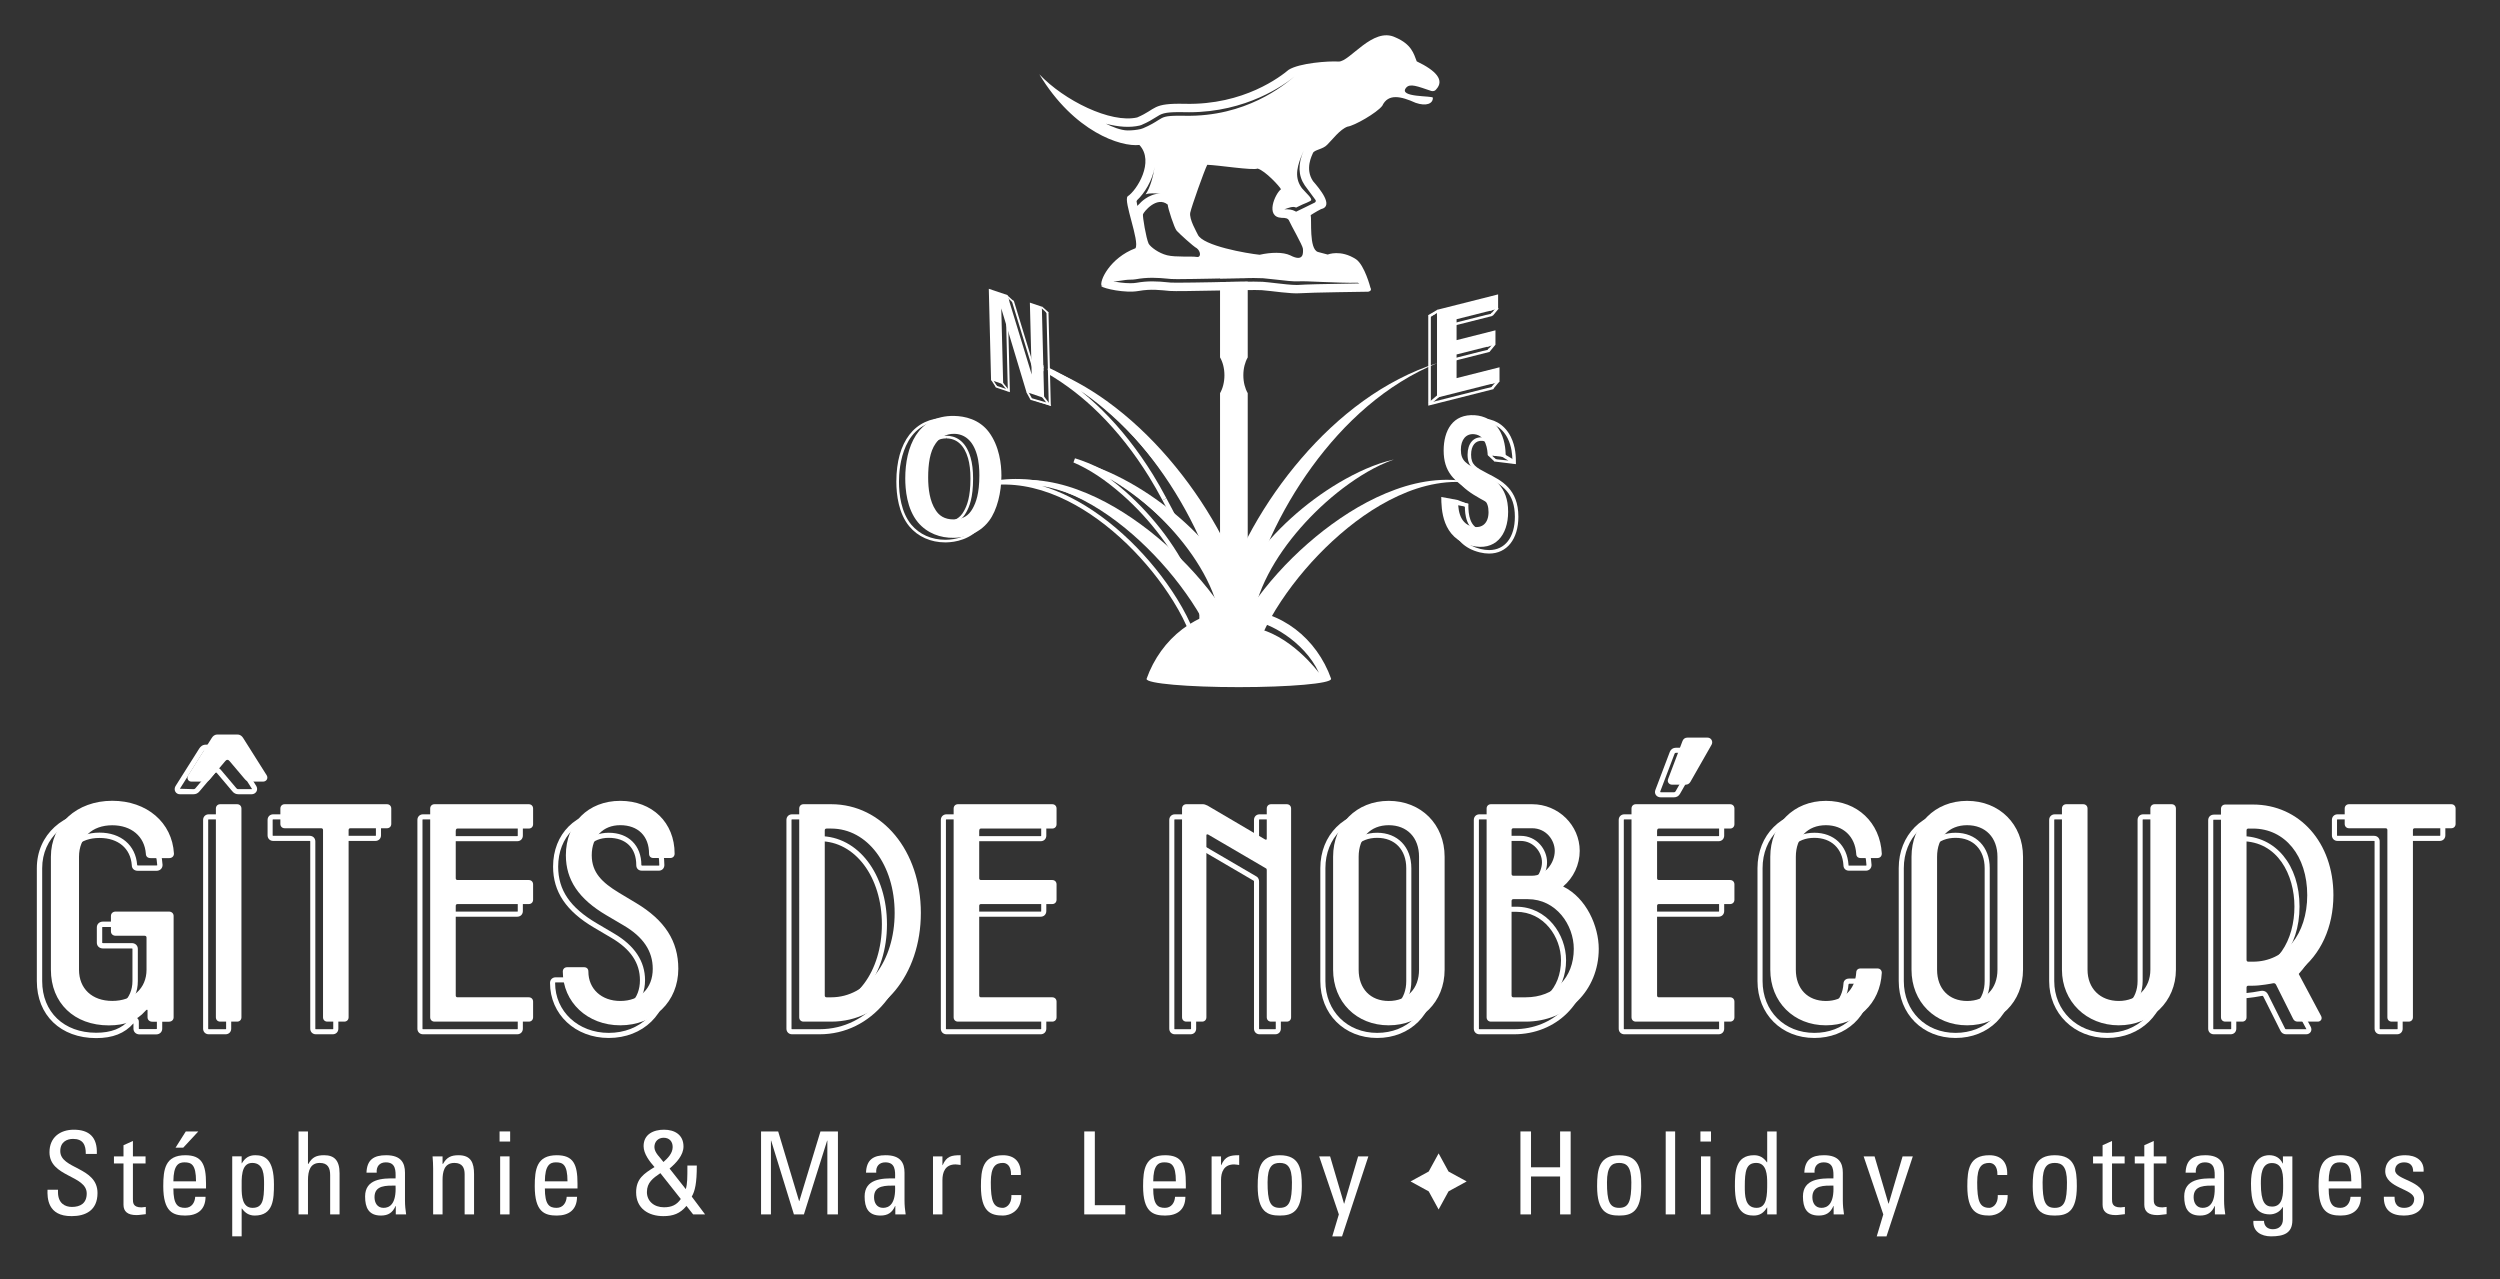 <?xml version="1.0" encoding="utf-8"?>
<!-- Generator: Adobe Illustrator 15.0.0, SVG Export Plug-In . SVG Version: 6.00 Build 0)  -->
<!DOCTYPE svg PUBLIC "-//W3C//DTD SVG 1.1//EN" "http://www.w3.org/Graphics/SVG/1.1/DTD/svg11.dtd">
<svg version="1.1" id="Calque_1" xmlns="http://www.w3.org/2000/svg" xmlns:xlink="http://www.w3.org/1999/xlink" x="0px" y="0px"
	 width="243.779px" height="124.721px" viewBox="0 0 243.779 124.721" enable-background="new 0 0 243.779 124.721"
	 xml:space="preserve">
<rect x="0" y="0" width="243.779" height="124.721" fill="#333333" stroke="none"/>
<path fill="#FFFFFF" d="M115.069,52.368c-0.509-1.327-0.905-2.066-1.406-3.002l-0.311-0.585l0.382-0.201l0.31,0.582
	c0.487,0.912,0.908,1.699,1.429,3.051L115.069,52.368z"/>
<path fill="#FFFFFF" d="M117.355,60.707l-0.43-0.047c0.114-1.062-0.125-2.359-0.373-3.49l0.422-0.093
	C117.231,58.241,117.475,59.584,117.355,60.707z"/>
<path fill="#FFFFFF" d="M119.73,61.886c-0.187-1.801-0.83-3.684-1.908-5.599c-0.913-1.611-2.058-3.143-3.501-4.683
	c-1.362-1.441-2.848-2.73-4.419-3.831c-0.578-0.401-1.134-0.759-1.675-1.076c0.491,0.368,0.989,0.773,1.501,1.223
	c1.407,1.244,2.703,2.653,3.85,4.19c1.18,1.592,2.11,3.201,2.77,4.781c0.195,0.471,0.427,0.933,0.651,1.378
	c0.391,0.778,0.759,1.512,0.956,2.301l-0.42,0.104c-0.185-0.743-0.542-1.456-0.923-2.211c-0.227-0.454-0.462-0.921-0.663-1.407
	c-0.646-1.547-1.56-3.125-2.719-4.688c-1.128-1.513-2.402-2.9-3.789-4.124c-1.677-1.47-3.192-2.471-4.768-3.15l0.148-0.405
	c1.701,0.521,3.394,1.389,5.326,2.729c1.596,1.119,3.106,2.426,4.488,3.889c1.468,1.567,2.634,3.125,3.563,4.767
	c1.108,1.967,1.769,3.907,1.962,5.767L119.73,61.886z"/>
<path fill="#417156" d="M124.306,55.038"/>
<path fill="#FFFFFF" d="M119.198,59.559c0.115-1.652,0.623-2.976,1.134-4.3c0.53-1.312,1.149-2.562,1.826-3.775
	c1.358-2.424,2.945-4.696,4.742-6.786c1.794-2.087,3.804-3.989,6.024-5.593c2.22-1.602,4.664-2.891,7.247-3.711
	c-5.038,2.066-9.118,5.835-12.239,10.123c-1.566,2.154-2.912,4.462-4.011,6.862c-0.548,1.2-1.032,2.425-1.419,3.661
	c-0.374,1.221-0.702,2.517-0.668,3.581L119.198,59.559z"/>
<g>
	<path fill="none" d="M92.285,40.874c1.04,0.016,2.46,0.319,3.407,1.581c1.021,1.377,1.218,3.135,1.218,4.239
		c0,1.63-0.424,3.374-1.205,4.41c-1.066,1.418-2.635,1.645-3.446,1.658c-1.289,0.021-2.589-0.436-3.495-1.518
		c-1.092-1.323-1.232-3.233-1.232-4.283C87.532,43.905,88.737,40.821,92.285,40.874z M90.504,50.073
		c0.3,0.471,0.805,0.905,1.781,0.896c0.853-0.008,1.431-0.359,1.819-1.067c0.321-0.567,0.655-1.443,0.655-3.241
		c0-0.546-0.04-1.327-0.241-2.016c-0.401-1.394-1.22-2.015-2.22-2.025c-0.785-0.008-1.411,0.364-1.806,0.943
		c-0.562,0.788-0.726,2.02-0.726,3.317C89.767,47.974,89.918,49.19,90.504,50.073z"/>
	<path fill="#FFFFFF" d="M92.176,52.89c-1.418,0-2.665-0.555-3.509-1.564c-1.043-1.263-1.263-3.07-1.263-4.365
		c0-3.892,1.791-6.215,4.79-6.215h0.093c1.054,0.017,2.518,0.313,3.508,1.632c1.083,1.461,1.243,3.332,1.243,4.316
		c0,1.761-0.471,3.48-1.23,4.487c-1.093,1.454-2.692,1.694-3.547,1.708H92.176z M92.194,41.002c-4.207,0-4.533,4.561-4.533,5.959
		c0,1.252,0.209,2.998,1.202,4.201c0.794,0.949,1.971,1.472,3.312,1.472l0.082-0.001c0.808-0.013,2.317-0.239,3.345-1.606
		c0.728-0.964,1.18-2.625,1.18-4.333c0-0.954-0.155-2.762-1.194-4.162c-0.927-1.236-2.31-1.514-3.306-1.529L92.194,41.002z
		 M92.286,51.097c-0.872,0-1.48-0.313-1.891-0.956c-0.501-0.755-0.757-1.853-0.757-3.261c0-1.574,0.246-2.683,0.75-3.392
		c0.438-0.642,1.107-0.997,1.884-0.997h0.028c0.792,0.008,1.841,0.382,2.341,2.118c0.164,0.559,0.246,1.249,0.246,2.051
		c0,1.875-0.358,2.75-0.671,3.304C93.803,50.718,93.172,51.088,92.286,51.097z M92.272,42.62v0.128
		c-0.689,0-1.283,0.315-1.673,0.887c-0.474,0.666-0.704,1.727-0.704,3.245c0,1.357,0.241,2.407,0.715,3.122
		c0.362,0.565,0.899,0.839,1.643,0.839c0.825-0.009,1.367-0.327,1.739-1.001c0.298-0.528,0.639-1.363,0.639-3.179
		c0-0.778-0.079-1.444-0.236-1.979c-0.362-1.254-1.086-1.922-2.098-1.932L92.272,42.62z"/>
</g>
<path fill="#FFFFFF" d="M93.026,40.557c1.04,0.019,2.46,0.32,3.406,1.581c1.021,1.379,1.218,3.135,1.218,4.239
	c0,1.63-0.422,3.375-1.204,4.41c-1.066,1.418-2.637,1.645-3.448,1.657c-1.288,0.021-2.587-0.434-3.494-1.516
	c-1.09-1.323-1.231-3.233-1.231-4.285C88.273,43.59,89.476,40.504,93.026,40.557z M91.243,49.756
	c0.302,0.47,0.807,0.907,1.783,0.895c0.851-0.007,1.429-0.357,1.818-1.066c0.321-0.566,0.655-1.442,0.655-3.24
	c0-0.546-0.039-1.329-0.24-2.015c-0.401-1.395-1.221-2.015-2.22-2.027c-0.786-0.008-1.411,0.365-1.807,0.946
	c-0.561,0.786-0.726,2.018-0.726,3.316C90.507,47.657,90.657,48.876,91.243,49.756z"/>
<g>
	<g>
		<line fill="#417156" x1="140.202" y1="30.317" x2="139.339" y2="30.836"/>
		
			<rect x="139.645" y="30.073" transform="matrix(0.512 0.859 -0.859 0.512 94.485 -105.144)" fill="#FFFFFF" width="0.252" height="1.008"/>
	</g>
	<g>
		<line fill="#417156" x1="146.114" y1="37.164" x2="145.525" y2="37.875"/>
		
			<rect x="145.693" y="37.059" transform="matrix(0.769 0.639 -0.639 0.769 57.635 -84.523)" fill="#FFFFFF" width="0.251" height="0.922"/>
	</g>
	<g>
		<line fill="#417156" x1="145.684" y1="33.547" x2="145.096" y2="34.256"/>
		
			<rect x="145.264" y="33.441" transform="matrix(0.771 0.637 -0.637 0.771 54.93 -84.861)" fill="#FFFFFF" width="0.252" height="0.922"/>
	</g>
	<g>
		<line fill="#417156" x1="145.999" y1="30.031" x2="145.411" y2="30.74"/>
		
			<rect x="145.579" y="29.924" transform="matrix(0.771 0.637 -0.637 0.771 52.762 -85.868)" fill="#FFFFFF" width="0.252" height="0.922"/>
	</g>
	<polygon fill="#FFFFFF" points="145.233,30.321 145.485,30.257 145.485,29.167 140.12,30.521 140.12,30.78 145.233,29.49 	"/>
	<g>
		<line fill="#417156" x1="139.438" y1="39.348" x2="140.414" y2="38.524"/>
		
			<rect x="139.801" y="38.297" transform="matrix(0.645 0.764 -0.764 0.645 79.371 -93.081)" fill="#FFFFFF" width="0.251" height="1.279"/>
	</g>
	<path fill="#FFFFFF" d="M140.125,30.213l5.958-1.506v1.397l-4.05,1.024v2.039l3.792-0.958v1.396l-3.792,0.959v2.307l4.187-1.057
		v1.419l-6.095,1.541V30.213z"/>
</g>
<path fill="#FFFFFF" d="M119.517,60.698c0.378-2.107,1.32-4.025,2.44-5.687c1.132-1.673,2.473-3.149,3.927-4.472
	c1.456-1.322,3.033-2.491,4.706-3.484c1.675-0.983,3.454-1.819,5.333-2.251c-1.813,0.644-3.451,1.66-4.966,2.799
	c-1.511,1.148-2.896,2.449-4.134,3.862c-1.234,1.412-2.326,2.94-3.169,4.562c-0.839,1.625-1.424,3.321-1.525,5.035L119.517,60.698z"
	/>
<path fill="#FFFFFF" d="M119.017,60.875c-0.151-1.714-0.787-3.399-1.673-5.005c-0.89-1.603-2.025-3.106-3.3-4.49
	c-1.278-1.384-2.699-2.654-4.244-3.768c-1.545-1.105-3.21-2.084-5.044-2.688c1.893,0.391,3.697,1.188,5.398,2.132
	c1.702,0.954,3.311,2.088,4.805,3.375c1.491,1.288,2.873,2.732,4.053,4.377c1.167,1.635,2.166,3.529,2.605,5.63L119.017,60.875z"/>
<path fill="#FFFFFF" d="M116.886,65.908l-0.432-0.011c0.056-2.09-0.054-3.126-0.435-4.109c-0.389-0.998-0.927-2.058-1.601-3.149
	c-1.236-1.996-2.753-3.875-4.511-5.585c-1.857-1.791-3.793-3.199-5.751-4.185c-2.326-1.175-4.637-1.728-6.871-1.604l-0.042-0.43
	c2.299-0.343,4.851-0.009,7.377,0.964c2.169,0.832,4.348,2.108,6.475,3.79c2.034,1.62,3.837,3.456,5.359,5.457
	c0.902,1.193,1.58,2.268,2.136,3.381c0.34,0.677,0.606,1.33,0.813,1.995c0.278,0.938,0.38,1.757,0.314,2.509l-0.431-0.037
	c0.062-0.696-0.036-1.464-0.297-2.346c-0.2-0.64-0.457-1.271-0.785-1.927c-0.544-1.089-1.209-2.143-2.095-3.314
	c-1.5-1.972-3.277-3.781-5.283-5.378c-2.091-1.655-4.231-2.909-6.362-3.726c-0.953-0.368-1.909-0.641-2.853-0.819
	c0.909,0.271,1.823,0.637,2.738,1.1c1.998,1.005,3.969,2.439,5.859,4.26c1.783,1.735,3.322,3.642,4.578,5.668
	c0.688,1.114,1.238,2.197,1.636,3.22C116.878,62.805,116.937,64.04,116.886,65.908z"/>
<path fill="#FFFFFF" d="M118.914,65.251c0.016-1.017-0.377-2.181-0.879-3.308c-0.509-1.131-1.147-2.237-1.854-3.302
	c-1.421-2.13-3.115-4.114-5.013-5.878c-1.902-1.757-4.019-3.314-6.38-4.407c-2.345-1.086-5.011-1.689-7.631-1.18
	c2.566-0.734,5.369-0.364,7.885,0.556c2.538,0.922,4.869,2.348,6.998,4.004c2.128,1.667,4.068,3.577,5.773,5.713
	c0.851,1.071,1.642,2.202,2.327,3.432c0.665,1.228,1.313,2.571,1.464,4.21L118.914,65.251z"/>
<path fill="#FFFFFF" d="M119.544,65.161c0.109-1.662,0.752-3.024,1.41-4.26c0.681-1.24,1.471-2.375,2.323-3.452
	c1.707-2.144,3.653-4.054,5.789-5.72c2.138-1.654,4.478-3.078,7.021-3.998c2.521-0.917,5.329-1.29,7.9-0.555
	c-2.624-0.51-5.296,0.095-7.646,1.179c-2.369,1.091-4.496,2.647-6.404,4.402c-1.906,1.763-3.605,3.748-5.026,5.881
	c-0.707,1.067-1.344,2.176-1.845,3.309c-0.494,1.13-0.873,2.296-0.828,3.301L119.544,65.161z"/>
<path fill="#FFFFFF" d="M139.575,8.872c0.199,0.047,0.37-0.011,0.474-0.163c0.815-0.886,0.021-1.804-1.902-2.727
	c-0.287-0.74-0.495-1.666-2.098-2.345c-2.188-1.042-4.425,2.392-5.514,2.365c-0.996-0.066-3.829,0.143-4.876,0.803
	c-0.758,0.635-4.351,3.454-10.113,3.318c-3.275-0.077-2.699,0.497-4.66,1.33c-2.583,0.592-7.129-1.658-9.539-4.209
	c3.386,5.633,7.963,7.097,9.756,6.891c1.516,1.623-0.262,4.445-1.145,5.01c-0.437,0.448,1.188,4.362,0.764,5.061
	c-2.491,0.937-3.556,3.211-3.299,3.677h0.199l-0.247,0.021c0.257,0.242,2.362,0.698,3.625,0.473
	c1.263-0.227,2.192-0.082,3.075-0.006c0.885,0.075,7.96-0.149,8.971-0.076c1.012,0.076,2.843,0.375,3.726,0.299
	c0.886-0.073,6.634-0.149,6.634-0.149s0.428-0.049,0.225-0.399c0,0-0.562-2.181-1.4-2.764c-1.508-0.984-2.767-0.461-2.767-0.461
	l-0.961-0.255c-0.874-0.303-0.581-3.112-0.695-3.59c0,0,0.539-0.349,1.005-0.584c1.313-0.283-0.176-2.035-0.777-2.728
	c-0.817-1.208-0.096-2.519-0.014-2.733c0.127-0.332,0.979-0.365,1.392-0.813c0.483-0.47,1.253-1.516,1.991-1.771
	c0.645-0.078,2.87-1.348,3.383-2.033c0.578-1.227,1.828-0.928,3.25-0.289c1.052,0.367,1.701,0.072,1.683-0.492
	c0.027-0.224-3.427,0-2.607-0.978C137.491,8.103,138.217,8.417,139.575,8.872z M111.471,12.503l-0.244,0.082
	c-0.391,0.087-0.814,0.135-1.257,0.135c-0.693,0-1.585-0.387-2.135-0.658c1.243,0.33,2.364,0.397,3.289,0.182l0.171-0.054
	c0.671-0.285,1.095-0.554,1.407-0.75c0.545-0.348,0.796-0.507,2.295-0.507c0.162,0,0.335,0.003,0.524,0.007
	c0.143,0.003,0.284,0.005,0.425,0.005c5.604,0,9.294-2.672,10.29-3.492c-1.049,0.863-4.734,3.965-10.727,3.836
	c-0.184-0.002-0.354-0.004-0.512-0.004c-1.37,0-1.558,0.119-2.061,0.437C112.615,11.927,112.175,12.205,111.471,12.503z
	 M116.798,22.872c-0.087-0.203-0.867-1.51-0.735-2.137c0.134-0.628,1.365-4.091,1.657-4.665c0.999,0.019,4.467,0.574,4.914,0.366
	c0.761,0.225,2.169,1.763,2.278,2.018c-0.577,0.435-1.579,2.712,0.064,2.788c0.392-0.004,0.641,0.036,0.75,0.326
	c0.11,0.291,1.316,2.39,1.326,2.689c0.012,0.298,0.151,1.369-1.238,0.641c-0.702-0.334-1.89-0.303-2.982-0.056
	C121.614,24.719,117.273,23.971,116.798,22.872z M116.682,25.053c-0.487-0.081-2.046,0.043-2.872-0.161
	c-0.832-0.204-1.622-0.807-1.806-1.133c-0.249-0.54-0.599-2.657-0.551-2.859c0.051-0.205,1.332-1.829,2.413-0.95
	c0.014,0.359,0.645,2.292,0.874,2.549c0.227,0.252,1.629,1.545,1.957,1.704C117.08,24.494,117.161,25.135,116.682,25.053z
	 M110.89,19.51c0.681-0.633,1.505-1.917,1.7-3.241c-0.132,0.91-0.414,1.992-0.88,2.686c0.342-0.157,1.018-0.082,1.459-0.082
	c-1.213,0-2.071,1.011-1.977,0.918l-0.29,0.285l-0.076-0.462L110.89,19.51z M132.407,27.572l0.138,0.066l-0.269,0.004
	c-3.161,0.048-5.097,0.095-5.593,0.138c-0.072,0.006-0.148,0.009-0.232,0.009c-0.542,0-1.359-0.097-2.082-0.18
	c-0.461-0.054-0.898-0.104-1.243-0.13c-0.16-0.012-0.47-0.018-0.871-0.018c-0.883,0-2.311,0.026-3.694,0.05l-0.162,0.006
	c-1.409,0.025-2.739,0.048-3.577,0.048c-0.312,0-0.543-0.001-0.654-0.01l-0.355-0.032c-0.438-0.043-0.911-0.086-1.437-0.086
	c-0.53,0-1.039,0.044-1.562,0.137c-0.161,0.029-0.367,0.042-0.599,0.042c-0.641,0-1.269-0.107-1.586-0.171l-0.033-0.026
	c0.301,0.06,1.02-0.149,1.619-0.149c0.204,0,0.383-0.014,0.521-0.038c0.545-0.099,1.084-0.145,1.64-0.145
	c0.547,0,1.032,0.044,1.459,0.084l0.37,0.034c0.107,0.01,0.323,0.013,0.617,0.013c0.833,0,2.162-0.027,3.568-0.052l0.163-0.004
	c1.386-0.023,2.814-0.052,3.702-0.052c0.417,0,0.73,0.009,0.907,0.021c0.349,0.027,0.789,0.078,1.261,0.133
	c0.808,0.093,1.744,0.204,2.224,0.169C127.26,27.38,130.246,27.606,132.407,27.572z M128.255,19.468
	c0.135,0.163-0.04,0.28-0.04,0.28c-0.453,0.225-1.016,0.499-1.016,0.499l-0.817,0.396l-0.101-0.056
	c-0.274-0.151-0.626-0.194-1.053-0.173c0.455-0.155,0.832-0.329,1.159-0.175l0.622-0.3c0.016-0.009,0.803-0.312,0.842-0.413
	c0.078-0.219-0.394-0.595-0.885-1.157l-0.082-0.113c-0.714-1.047-0.382-2.171,0.247-3.578c-0.582,1.301-0.549,2.445,0.099,3.4
	L128.255,19.468z"/>
<g>
	
		<rect x="141.999" y="48.917" transform="matrix(0.937 0.35 -0.35 0.937 26.186 -46.778)" fill="#FFFFFF" width="1.125" height="0.34"/>
	<g>
		<line fill="#417156" x1="146.352" y1="44.25" x2="147.59" y2="45"/>
		
			<rect x="146.247" y="44.455" transform="matrix(0.856 0.518 -0.518 0.856 44.339 -69.649)" fill="#FFFFFF" width="1.449" height="0.34"/>
	</g>
	<path fill="#FFFFFF" stroke="#417156" stroke-width="0.34" stroke-miterlimit="10" d="M145.194,44.268"/>
	<path fill="#FFFFFF" stroke="#417156" stroke-width="0.34" stroke-miterlimit="10" d="M145.853,44.889"/>
	<line fill="#417156" x1="145.853" y1="44.889" x2="145.194" y2="44.268"/>
	<path fill="#FFFFFF" d="M142.183,48.765c0,0.566-0.021,2.275,1.421,2.59c0.94,0.203,1.545-0.359,1.545-1.414
		c0-1.11-0.514-1.392-1.545-1.949c-1.853-1.031-2.831-2.022-2.831-4.063c0-1.943,0.884-3.594,3.054-3.439
		c0.841,0.062,1.867,0.431,2.506,1.674c0.487,0.968,0.487,1.99,0.487,2.417l-1.752-0.211c-0.022-0.434-0.116-1.915-1.319-2.031
		c-0.791-0.076-1.298,0.527-1.298,1.512c0,1.118,0.571,1.398,1.723,1.999c1.427,0.728,2.886,1.55,2.886,4.053
		c0,2.308-1.281,3.863-3.556,3.313c-2.93-0.712-2.951-3.616-2.964-4.756L142.183,48.765z"/>
</g>
<g>
	<path fill="none" d="M96.971,28.802l1.813,0.613l2.37,7.747l-0.174-7.009l1.164,0.394l0.222,8.904l-1.725-0.582l-2.449-8.152
		l0.184,7.389l-1.182-0.397L96.971,28.802z"/>
	<g>
		<polygon fill="#FFFFFF" points="100.357,38.262 100.581,38.331 98.075,29.991 98.273,37.969 98.098,37.909 98.116,37.928 
			97.173,37.616 97.091,37.483 97.096,37.711 97.097,37.779 98.476,38.242 98.307,31.441 		"/>
		<polygon fill="#FFFFFF" points="102.513,39.581 100.491,38.993 100.081,38.249 100.247,38.157 100.62,38.833 102.008,39.236 
			101.618,38.731 101.769,38.615 		"/>
	</g>
	<g>
		<line fill="#417156" x1="98.344" y1="38.091" x2="97.65" y2="37.236"/>
		
			<rect x="97.447" y="37.583" transform="matrix(0.63 0.777 -0.777 0.63 65.531 -62.176)" fill="#FFFFFF" width="1.1" height="0.16"/>
	</g>
	<polygon fill="#FFFFFF" points="98.421,29.395 98.354,29.167 96.87,28.665 97.081,37.142 97.277,37.147 97.073,28.939 	"/>
	<g>
		<polygon fill="#FFFFFF" points="102.24,30.543 102.239,30.475 101.876,30.353 102.043,30.496 102.044,30.616 102.047,30.617 
			102.264,39.313 102.16,39.278 102.26,39.408 100.554,38.913 100.547,38.9 100.562,38.945 102.467,39.587 		"/>
		<polygon fill="#FFFFFF" points="101.08,30.29 101.568,30.455 101.578,30.252 100.878,30.015 101.038,36.45 98.878,29.386 
			98.863,29.338 98.515,29.221 98.657,29.343 98.702,29.49 98.705,29.491 101.27,37.873 		"/>
	</g>
	<g>
		<line fill="#417156" x1="98.175" y1="28.82" x2="98.807" y2="29.397"/>
		
			<rect x="98.063" y="29.028" transform="matrix(0.738 0.675 -0.675 0.738 45.437 -58.829)" fill="#FFFFFF" width="0.855" height="0.161"/>
	</g>
	<g>
		<line fill="#417156" x1="101.534" y1="29.954" x2="102.179" y2="30.53"/>
		
			<rect x="101.424" y="30.162" transform="matrix(0.746 0.666 -0.666 0.746 46.036 -60.165)" fill="#FFFFFF" width="0.864" height="0.16"/>
	</g>
	<g>
		<path fill="#FFFFFF" d="M96.419,28.16l1.812,0.611l2.37,7.749l-0.176-7.011l1.166,0.395l0.222,8.905l-1.724-0.581l-2.453-8.154
			l0.185,7.39l-1.181-0.397L96.419,28.16z"/>
	</g>
	<g>
		<line fill="#417156" x1="96.712" y1="37.03" x2="97.165" y2="37.74"/>
		
			<rect x="96.517" y="37.305" transform="matrix(0.539 0.842 -0.842 0.539 76.168 -64.415)" fill="#FFFFFF" width="0.842" height="0.16"/>
	</g>
</g>
<g>
	<g>
		<path fill="#FFFFFF" d="M5.094,94.558V83.544c0-3.083,2.446-5.327,5.853-5.327c3.306,0,5.721,2.095,5.886,5.028
			c0,0.181-0.133,0.299-0.331,0.299h-1.817c-0.199,0-0.332-0.091-0.332-0.299c-0.133-1.796-1.488-2.903-3.406-2.903
			c-2.018,0-3.374,1.227-3.374,3.202v11.015c0,1.944,1.356,3.172,3.374,3.172c2.017,0,3.472-1.228,3.472-3.172v-3.142
			c0-0.181-0.132-0.301-0.331-0.301h-2.811c-0.199,0-0.33-0.119-0.33-0.298v-1.497c0-0.181,0.131-0.301,0.33-0.301h5.192
			c0.199,0,0.331,0.12,0.331,0.301v9.877c0,0.18-0.132,0.299-0.331,0.299h-1.62c-0.199,0-0.331-0.119-0.331-0.299V98.51
			c0-0.12-0.099-0.181-0.198-0.181c-0.1,0-0.166,0.091-0.231,0.15c-0.761,0.868-1.819,1.377-3.472,1.377
			C7.209,99.856,5.094,97.611,5.094,94.558z"/>
		<path fill="#FFFFFF" d="M10.615,99.987c-3.381,0-5.652-2.182-5.652-5.429V83.544c0-3.162,2.516-5.458,5.983-5.458
			c3.372,0,5.846,2.118,6.016,5.151c0,0.26-0.189,0.438-0.461,0.438h-1.817c-0.289,0-0.462-0.16-0.462-0.43
			c-0.124-1.681-1.41-2.772-3.275-2.772c-1.97,0-3.243,1.206-3.243,3.071v11.015c0,1.848,1.273,3.042,3.243,3.042
			c1.999,0,3.341-1.223,3.341-3.042v-3.142c0-0.153-0.14-0.17-0.2-0.17h-2.811c-0.271,0-0.46-0.177-0.46-0.429v-1.497
			c0-0.254,0.189-0.432,0.46-0.432h5.192c0.272,0,0.461,0.178,0.461,0.432v9.877c0,0.252-0.189,0.43-0.461,0.43h-1.62
			c-0.272,0-0.462-0.178-0.462-0.43V98.51c0-0.043-0.042-0.05-0.067-0.05c-0.026,0-0.065,0.039-0.1,0.074l-0.044,0.043
			C13.336,99.535,12.201,99.987,10.615,99.987z M10.947,78.347c-3.315,0-5.722,2.185-5.722,5.196v11.015
			c0,3.091,2.167,5.167,5.391,5.167c1.505,0,2.577-0.423,3.375-1.332l0.044-0.044c0.064-0.063,0.151-0.15,0.285-0.15
			c0.188,0,0.329,0.133,0.329,0.311v0.688c0,0.151,0.141,0.168,0.201,0.168h1.62c0.06,0,0.2-0.017,0.2-0.168v-9.877
			c0-0.153-0.14-0.17-0.2-0.17h-5.192c-0.06,0-0.2,0.017-0.2,0.17v1.497c0,0.151,0.14,0.167,0.2,0.167h2.811
			c0.271,0,0.461,0.178,0.461,0.432v3.142c0,1.976-1.448,3.303-3.603,3.303c-2.128,0-3.504-1.296-3.504-3.303V83.544
			c0-2.023,1.375-3.332,3.504-3.332c2.012,0,3.4,1.187,3.536,3.023c0,0.092,0.016,0.178,0.202,0.178h1.817
			c0.06,0,0.2-0.017,0.2-0.168C16.54,80.363,14.173,78.347,10.947,78.347z"/>
	</g>
	<g>
		<path fill="#FFFFFF" d="M24.378,76.091c-0.18,0-0.299-0.06-0.418-0.209l-1.467-1.735c-0.18-0.24-0.449-0.24-0.628,0l-1.467,1.735
			c-0.12,0.149-0.24,0.209-0.419,0.209H18.66c-0.208,0-0.329-0.209-0.208-0.418l2.304-3.652c0.12-0.179,0.24-0.27,0.45-0.27h1.946
			c0.209,0,0.329,0.091,0.448,0.27l2.305,3.652c0.12,0.209-0.03,0.418-0.24,0.418H24.378z M21.176,99.198V78.844
			c0-0.18,0.119-0.3,0.299-0.3h1.646c0.18,0,0.299,0.12,0.299,0.3v20.354c0,0.18-0.12,0.299-0.299,0.299h-1.646
			C21.295,99.497,21.176,99.378,21.176,99.198z"/>
		<path fill="#FFFFFF" d="M23.12,99.621h-1.646c-0.25,0-0.423-0.174-0.423-0.423V78.844c0-0.249,0.174-0.424,0.423-0.424h1.646
			c0.249,0,0.423,0.175,0.423,0.424v20.354C23.544,99.447,23.369,99.621,23.12,99.621z M21.475,78.669
			c-0.111,0-0.175,0.064-0.175,0.176v20.354c0,0.11,0.064,0.175,0.175,0.175h1.646c0.111,0,0.175-0.064,0.175-0.175V78.844
			c0-0.111-0.064-0.176-0.175-0.176H21.475z M25.664,76.215h-1.287c-0.218,0-0.373-0.076-0.516-0.255l-1.465-1.733
			c-0.135-0.181-0.309-0.174-0.434-0.007l-1.472,1.743c-0.142,0.176-0.296,0.252-0.514,0.252H18.66c-0.14,0-0.263-0.067-0.33-0.183
			c-0.072-0.124-0.066-0.281,0.014-0.422l2.307-3.655c0.114-0.172,0.259-0.328,0.554-0.328h1.946c0.295,0,0.445,0.165,0.552,0.325
			l2.306,3.654c0.079,0.139,0.082,0.286,0.01,0.41C25.948,76.138,25.812,76.215,25.664,76.215z M22.177,73.842
			c0.156,0,0.303,0.082,0.414,0.23l1.463,1.729c0.098,0.122,0.182,0.165,0.324,0.165h1.287c0.06,0,0.113-0.028,0.14-0.075
			c0.026-0.046,0.023-0.102-0.008-0.157l-2.302-3.647c-0.105-0.157-0.192-0.211-0.343-0.211h-1.946
			c-0.151,0-0.239,0.054-0.347,0.214l-2.302,3.648c-0.033,0.059-0.039,0.122-0.011,0.169c0.022,0.038,0.063,0.06,0.115,0.06h1.317
			c0.142,0,0.227-0.043,0.322-0.162l1.469-1.738C21.875,73.924,22.022,73.842,22.177,73.842z"/>
	</g>
	<g>
		<path fill="#FFFFFF" d="M31.622,99.198V80.94c0-0.181-0.12-0.3-0.299-0.3h-3.562c-0.18,0-0.299-0.119-0.299-0.299v-1.497
			c0-0.18,0.119-0.3,0.299-0.3h9.967c0.18,0,0.3,0.12,0.3,0.3v1.497c0,0.18-0.12,0.299-0.3,0.299h-3.561
			c-0.18,0-0.299,0.119-0.299,0.3v18.258c0,0.18-0.12,0.299-0.3,0.299h-1.646C31.742,99.497,31.622,99.378,31.622,99.198z"/>
		<path fill="#FFFFFF" d="M33.568,99.621h-1.646c-0.25,0-0.423-0.174-0.423-0.423V80.94c0-0.111-0.064-0.176-0.175-0.176h-3.562
			c-0.249,0-0.423-0.174-0.423-0.423v-1.497c0-0.249,0.174-0.424,0.423-0.424h9.967c0.25,0,0.424,0.175,0.424,0.424v1.497
			c0,0.249-0.174,0.423-0.424,0.423h-3.561c-0.111,0-0.175,0.064-0.175,0.176v18.258C33.992,99.447,33.817,99.621,33.568,99.621z
			 M27.761,78.669c-0.111,0-0.175,0.064-0.175,0.176v1.497c0,0.111,0.064,0.175,0.175,0.175h3.562c0.25,0,0.423,0.175,0.423,0.424
			v18.258c0,0.11,0.064,0.175,0.175,0.175h1.646c0.112,0,0.176-0.064,0.176-0.175V80.94c0-0.249,0.174-0.424,0.423-0.424h3.561
			c0.112,0,0.176-0.063,0.176-0.175v-1.497c0-0.111-0.064-0.176-0.176-0.176H27.761z"/>
	</g>
	<g>
		<path fill="#FFFFFF" d="M42.072,99.198V78.844c0-0.18,0.119-0.3,0.299-0.3h9.189c0.179,0,0.298,0.12,0.298,0.3v1.526
			c0,0.18-0.119,0.3-0.298,0.3h-6.944c-0.18,0-0.3,0.12-0.3,0.359v4.609c0,0.179,0.12,0.299,0.3,0.299h6.944
			c0.179,0,0.298,0.12,0.298,0.3v1.495c0,0.18-0.119,0.301-0.298,0.301h-6.944c-0.18,0-0.3,0.119-0.3,0.298v8.741
			c0,0.18,0.12,0.3,0.3,0.3h6.944c0.179,0,0.298,0.119,0.298,0.299v1.526c0,0.18-0.119,0.299-0.298,0.299h-9.189
			C42.19,99.497,42.072,99.378,42.072,99.198z"/>
		<path fill="#FFFFFF" d="M51.56,99.621h-9.189c-0.25,0-0.423-0.174-0.423-0.423V78.844c0-0.249,0.174-0.424,0.423-0.424h9.189
			c0.249,0,0.423,0.175,0.423,0.424v1.526c0,0.249-0.174,0.424-0.423,0.424h-6.944c-0.043,0-0.176,0-0.176,0.235v4.609
			c0,0.111,0.064,0.175,0.176,0.175h6.944c0.249,0,0.423,0.174,0.423,0.424v1.495c0,0.25-0.174,0.425-0.423,0.425h-6.944
			c-0.111,0-0.176,0.063-0.176,0.174v8.741c0,0.111,0.064,0.176,0.176,0.176h6.944c0.249,0,0.423,0.174,0.423,0.423v1.526
			C51.983,99.447,51.809,99.621,51.56,99.621z M42.371,78.669c-0.111,0-0.175,0.064-0.175,0.176v20.354
			c0,0.11,0.064,0.175,0.175,0.175h9.189c0.111,0,0.175-0.064,0.175-0.175v-1.526c0-0.11-0.064-0.175-0.175-0.175h-6.944
			c-0.25,0-0.424-0.175-0.424-0.424v-8.741c0-0.249,0.174-0.422,0.424-0.422h6.944c0.111,0,0.175-0.064,0.175-0.177v-1.495
			c0-0.111-0.064-0.176-0.175-0.176h-6.944c-0.25,0-0.424-0.174-0.424-0.423V81.03c0-0.357,0.219-0.483,0.424-0.483h6.944
			c0.111,0,0.175-0.064,0.175-0.176v-1.526c0-0.111-0.064-0.176-0.175-0.176H42.371z"/>
	</g>
	<g>
		<path fill="#FFFFFF" d="M55.004,94.738c0-0.18,0.12-0.299,0.299-0.299h1.647c0.179,0,0.299,0.089,0.299,0.299
			c0,1.796,1.347,2.992,3.232,2.992c2.005,0,3.292-1.316,3.292-3.261c0-1.945-1.168-3.323-2.903-4.341l-1.677-0.988
			c-2.395-1.407-3.891-3.142-3.891-5.746c0-3.083,2.155-5.178,5.178-5.178c2.994,0,5.178,2.034,5.178,5.028
			c0,0.181-0.12,0.299-0.299,0.299h-1.646c-0.179,0-0.298-0.091-0.298-0.299c0-1.856-1.197-2.903-2.934-2.903
			c-1.766,0-2.902,1.227-2.902,3.053c0,1.766,1.046,2.754,2.723,3.771l1.646,0.987c2.603,1.557,4.07,3.533,4.07,6.316
			c0,3.052-2.275,5.387-5.537,5.387C57.369,99.856,55.004,97.642,55.004,94.738z"/>
		<path fill="#FFFFFF" d="M60.482,99.98c-3.193,0-5.602-2.254-5.602-5.242c0-0.249,0.173-0.423,0.423-0.423h1.647
			c0.265,0,0.423,0.157,0.423,0.423c0,1.688,1.278,2.868,3.108,2.868c1.925,0,3.169-1.231,3.169-3.137
			c0-1.728-0.931-3.112-2.843-4.233l-1.676-0.988c-2.696-1.584-3.953-3.444-3.953-5.854c0-3.121,2.18-5.302,5.302-5.302
			s5.303,2.118,5.303,5.152c0,0.249-0.175,0.423-0.424,0.423h-1.646c-0.261,0-0.423-0.162-0.423-0.423
			c0-1.714-1.076-2.779-2.809-2.779c-1.688,0-2.779,1.15-2.779,2.929c0,1.705,1.021,2.667,2.664,3.665l1.647,0.987
			c2.818,1.685,4.13,3.726,4.13,6.423C66.143,97.663,63.763,99.98,60.482,99.98z M55.303,94.563c-0.112,0-0.175,0.063-0.175,0.175
			c0,2.847,2.302,4.994,5.354,4.994c3.137,0,5.413-2.213,5.413-5.263c0-2.602-1.274-4.574-4.01-6.21l-1.646-0.988
			c-1.719-1.043-2.784-2.056-2.784-3.877c0-1.899,1.216-3.177,3.027-3.177c1.886,0,3.057,1.16,3.057,3.027
			c0,0.125,0.049,0.175,0.175,0.175h1.646c0.111,0,0.176-0.064,0.176-0.175c0-2.888-2.079-4.904-5.055-4.904
			c-2.975,0-5.054,2.078-5.054,5.054c0,2.313,1.217,4.104,3.831,5.64l1.676,0.987c1.995,1.17,2.965,2.624,2.965,4.448
			c0,2.024-1.373,3.385-3.417,3.385c-1.977,0-3.356-1.281-3.356-3.116c0-0.127-0.048-0.175-0.175-0.175H55.303z"/>
	</g>
	<g>
		<path fill="#FFFFFF" d="M78.056,99.198V78.844c0-0.18,0.12-0.3,0.299-0.3h2.693c4.819,0,8.62,4.371,8.62,10.476
			c0,6.107-3.8,10.477-8.62,10.477h-2.693C78.176,99.497,78.056,99.378,78.056,99.198z M81.049,97.373
			c3.742,0,6.316-3.772,6.316-8.353c0-4.549-2.574-8.35-6.316-8.35H80.6c-0.18,0-0.3,0.12-0.3,0.299v16.104c0,0.18,0.12,0.3,0.3,0.3
			H81.049z"/>
		<path fill="#FFFFFF" d="M81.049,99.621h-2.693c-0.25,0-0.423-0.174-0.423-0.423V78.844c0-0.249,0.173-0.424,0.423-0.424h2.693
			c4.985,0,8.745,4.557,8.745,10.6C89.793,95.064,86.034,99.621,81.049,99.621z M78.355,78.669c-0.112,0-0.175,0.064-0.175,0.176
			v20.354c0,0.11,0.063,0.175,0.175,0.175h2.693c4.843,0,8.497-4.45,8.497-10.353c0-5.9-3.653-10.352-8.497-10.352H78.355z
			 M81.049,97.497H80.6c-0.249,0-0.425-0.175-0.425-0.424V80.969c0-0.249,0.176-0.423,0.425-0.423h0.448
			c3.671,0,6.439,3.643,6.439,8.474C87.488,93.852,84.719,97.497,81.049,97.497z M80.6,80.795c-0.111,0-0.176,0.064-0.176,0.175
			v16.104c0,0.111,0.065,0.176,0.176,0.176h0.448c3.529,0,6.191-3.538,6.191-8.229c0-4.689-2.662-8.226-6.191-8.226H80.6z"/>
	</g>
	<g>
		<path fill="#FFFFFF" d="M93.114,99.198V78.844c0-0.18,0.121-0.3,0.3-0.3h9.189c0.179,0,0.299,0.12,0.299,0.3v1.526
			c0,0.18-0.121,0.3-0.299,0.3h-6.945c-0.179,0-0.299,0.12-0.299,0.359v4.609c0,0.179,0.12,0.299,0.299,0.299h6.945
			c0.179,0,0.299,0.12,0.299,0.3v1.495c0,0.18-0.121,0.301-0.299,0.301h-6.945c-0.179,0-0.299,0.119-0.299,0.298v8.741
			c0,0.18,0.12,0.3,0.299,0.3h6.945c0.179,0,0.299,0.119,0.299,0.299v1.526c0,0.18-0.121,0.299-0.299,0.299h-9.189
			C93.234,99.497,93.114,99.378,93.114,99.198z"/>
		<path fill="#FFFFFF" d="M102.603,99.621h-9.189c-0.25,0-0.423-0.174-0.423-0.423V78.844c0-0.249,0.173-0.424,0.423-0.424h9.189
			c0.249,0,0.423,0.175,0.423,0.424v1.526c0,0.249-0.174,0.424-0.423,0.424h-6.945c-0.043,0-0.175,0-0.175,0.235v4.609
			c0,0.111,0.064,0.175,0.175,0.175h6.945c0.249,0,0.423,0.174,0.423,0.424v1.495c0,0.25-0.174,0.425-0.423,0.425h-6.945
			c-0.111,0-0.175,0.063-0.175,0.174v8.741c0,0.111,0.064,0.176,0.175,0.176h6.945c0.249,0,0.423,0.174,0.423,0.423v1.526
			C103.026,99.447,102.852,99.621,102.603,99.621z M93.414,78.669c-0.112,0-0.175,0.064-0.175,0.176v20.354
			c0,0.11,0.063,0.175,0.175,0.175h9.189c0.111,0,0.175-0.064,0.175-0.175v-1.526c0-0.11-0.064-0.175-0.175-0.175h-6.945
			c-0.249,0-0.423-0.175-0.423-0.424v-8.741c0-0.249,0.174-0.422,0.423-0.422h6.945c0.111,0,0.175-0.064,0.175-0.177v-1.495
			c0-0.111-0.064-0.176-0.175-0.176h-6.945c-0.249,0-0.423-0.174-0.423-0.423V81.03c0-0.357,0.218-0.483,0.423-0.483h6.945
			c0.111,0,0.175-0.064,0.175-0.176v-1.526c0-0.111-0.064-0.176-0.175-0.176H93.414z"/>
	</g>
	<g>
		<path fill="#FFFFFF" d="M115.387,99.198V78.844c0-0.18,0.12-0.3,0.299-0.3h1.616c0.12,0,0.269,0.061,0.389,0.12l5.596,3.293
			c0.181,0.089,0.36,0.029,0.36-0.181v-2.933c0-0.18,0.12-0.3,0.299-0.3h1.526c0.181,0,0.3,0.12,0.3,0.3v20.354
			c0,0.18-0.119,0.299-0.3,0.299h-1.526c-0.179,0-0.299-0.119-0.299-0.299V84.861c0-0.121-0.03-0.239-0.15-0.3l-5.627-3.292
			c-0.179-0.09-0.358,0-0.358,0.18v17.749c0,0.18-0.12,0.299-0.299,0.299h-1.527C115.507,99.497,115.387,99.378,115.387,99.198z"/>
		<path fill="#FFFFFF" d="M125.474,99.621h-1.526c-0.249,0-0.424-0.174-0.424-0.423V84.861c0-0.13-0.041-0.168-0.082-0.188
			l-5.633-3.296c-0.022-0.011-0.051-0.02-0.079-0.02c-0.028,0-0.093,0.01-0.093,0.092v17.749c0,0.249-0.174,0.423-0.423,0.423
			h-1.527c-0.249,0-0.424-0.174-0.424-0.423V78.844c0-0.249,0.175-0.424,0.424-0.424h1.616c0.119,0,0.264,0.044,0.444,0.134
			l5.605,3.296c0.064,0.032,0.171,0.078,0.171-0.073v-2.933c0-0.249,0.175-0.424,0.424-0.424h1.526c0.249,0,0.424,0.175,0.424,0.424
			v20.354C125.898,99.447,125.723,99.621,125.474,99.621z M117.73,81.109c0.065,0,0.133,0.018,0.196,0.049l5.636,3.296
			c0.138,0.07,0.21,0.208,0.21,0.407v14.337c0,0.11,0.064,0.175,0.176,0.175h1.526c0.111,0,0.176-0.064,0.176-0.175V78.844
			c0-0.111-0.064-0.176-0.176-0.176h-1.526c-0.111,0-0.176,0.064-0.176,0.176v2.933c0,0.279-0.265,0.43-0.538,0.291l-5.604-3.296
			c-0.171-0.085-0.272-0.104-0.327-0.104h-1.616c-0.111,0-0.176,0.064-0.176,0.176v20.354c0,0.11,0.065,0.175,0.176,0.175h1.527
			c0.111,0,0.175-0.064,0.175-0.175V81.449C117.389,81.256,117.536,81.109,117.73,81.109z"/>
	</g>
	<g>
		<path fill="#FFFFFF" d="M140.742,83.544v11.015c0,3.053-2.245,5.298-5.328,5.298c-3.082,0-5.297-2.245-5.297-5.298V83.544
			c0-3.083,2.215-5.327,5.297-5.327C138.497,78.217,140.742,80.461,140.742,83.544z M138.497,94.558V83.544
			c0-1.976-1.257-3.202-3.083-3.202s-3.053,1.227-3.053,3.202v11.015c0,1.944,1.227,3.172,3.053,3.172
			S138.497,96.503,138.497,94.558z"/>
		<path fill="#FFFFFF" d="M135.414,99.98c-3.142,0-5.421-2.28-5.421-5.422V83.544c0-3.159,2.279-5.451,5.421-5.451
			c3.159,0,5.453,2.292,5.453,5.451v11.015C140.867,97.7,138.573,99.98,135.414,99.98z M135.414,78.341
			c-2.997,0-5.173,2.188-5.173,5.203v11.015c0,2.998,2.176,5.174,5.173,5.174c3.016,0,5.204-2.176,5.204-5.174V83.544
			C140.618,80.528,138.43,78.341,135.414,78.341z M135.414,97.854c-1.93,0-3.178-1.293-3.178-3.296V83.544
			c0-2.021,1.248-3.326,3.178-3.326c1.919,0,3.207,1.337,3.207,3.326v11.015C138.621,96.53,137.333,97.854,135.414,97.854z
			 M135.414,80.466c-1.778,0-2.929,1.208-2.929,3.078v11.015c0,1.852,1.15,3.048,2.929,3.048c1.798,0,2.959-1.196,2.959-3.048
			V83.544C138.373,81.674,137.212,80.466,135.414,80.466z"/>
	</g>
	<g>
		<path fill="#FFFFFF" d="M145.086,99.198V78.844c0-0.18,0.118-0.3,0.298-0.3h4.011c2.515,0,4.521,2.006,4.521,4.431
			c0,1.228-0.538,2.514-1.586,3.382c-0.091,0.061-0.061,0.15,0,0.18c2.126,1.018,3.442,3.652,3.442,5.987
			c0,3.95-2.965,6.973-7.005,6.973h-3.383C145.204,99.497,145.086,99.378,145.086,99.198z M149.395,85.519
			c1.438,0,2.336-1.406,2.336-2.544c0-1.107-0.898-2.335-2.336-2.335h-1.825c-0.179,0-0.299,0.119-0.299,0.3v4.28
			c0,0.18,0.12,0.299,0.299,0.299H149.395z M148.767,97.373c3.054,0,4.819-2.156,4.819-4.849c0-2.365-1.736-4.97-4.61-4.97h-1.406
			c-0.179,0-0.299,0.12-0.299,0.299v9.22c0,0.18,0.12,0.3,0.299,0.3H148.767z"/>
		<path fill="#FFFFFF" d="M148.767,99.621h-3.383c-0.248,0-0.422-0.174-0.422-0.423V78.844c0-0.249,0.174-0.424,0.422-0.424h4.011
			c2.561,0,4.645,2.044,4.645,4.555c0,1.327-0.604,2.621-1.618,3.468c2.282,1.117,3.475,3.897,3.475,6.081
			C155.896,96.57,152.831,99.621,148.767,99.621z M145.384,78.669c-0.11,0-0.174,0.064-0.174,0.176v20.354
			c0,0.11,0.063,0.175,0.174,0.175h3.383c3.923,0,6.881-2.944,6.881-6.849c0-2.118-1.158-4.816-3.371-5.876
			c-0.073-0.034-0.123-0.104-0.128-0.185c-0.006-0.083,0.035-0.159,0.112-0.21c0.953-0.791,1.53-2.02,1.53-3.278
			c0-2.374-1.972-4.307-4.396-4.307H145.384z M148.767,97.497h-1.197c-0.25,0-0.423-0.175-0.423-0.424v-9.22
			c0-0.249,0.173-0.423,0.423-0.423h1.406c2.925,0,4.734,2.644,4.734,5.094C153.71,95.499,151.724,97.497,148.767,97.497z
			 M147.57,87.678c-0.109,0-0.175,0.065-0.175,0.175v9.22c0,0.111,0.063,0.176,0.175,0.176h1.197c2.808,0,4.695-1.899,4.695-4.725
			c0-2.33-1.716-4.846-4.486-4.846H147.57z M149.395,85.643h-1.825c-0.25,0-0.423-0.174-0.423-0.423v-4.28
			c0-0.249,0.173-0.424,0.423-0.424h1.825c1.52,0,2.46,1.276,2.46,2.459C151.855,84.238,150.845,85.643,149.395,85.643z
			 M147.57,80.764c-0.111,0-0.175,0.064-0.175,0.176v4.28c0,0.111,0.063,0.175,0.175,0.175h1.825c1.304,0,2.212-1.275,2.212-2.42
			c0-1.063-0.845-2.211-2.212-2.211H147.57z"/>
	</g>
	<g>
		<path fill="#FFFFFF" d="M159.215,99.198V78.844c0-0.18,0.119-0.3,0.3-0.3h9.188c0.179,0,0.299,0.12,0.299,0.3v1.526
			c0,0.18-0.12,0.3-0.299,0.3h-6.943c-0.18,0-0.3,0.12-0.3,0.359v4.609c0,0.179,0.12,0.299,0.3,0.299h6.943
			c0.179,0,0.299,0.12,0.299,0.3v1.495c0,0.18-0.12,0.301-0.299,0.301h-6.943c-0.18,0-0.3,0.119-0.3,0.298v8.741
			c0,0.18,0.12,0.3,0.3,0.3h6.943c0.179,0,0.299,0.119,0.299,0.299v1.526c0,0.18-0.12,0.299-0.299,0.299h-9.188
			C159.334,99.497,159.215,99.378,159.215,99.198z M164.365,76.391h-1.318c-0.209,0-0.358-0.181-0.27-0.39l1.407-3.711
			c0.061-0.149,0.181-0.241,0.359-0.241h1.946c0.298,0,0.419,0.302,0.298,0.511l-2.064,3.621
			C164.633,76.331,164.513,76.391,164.365,76.391z"/>
		<path fill="#FFFFFF" d="M168.703,99.621h-9.188c-0.249,0-0.424-0.174-0.424-0.423V78.844c0-0.249,0.175-0.424,0.424-0.424h9.188
			c0.249,0,0.423,0.175,0.423,0.424v1.526c0,0.249-0.174,0.424-0.423,0.424h-6.943c-0.043,0-0.176,0-0.176,0.235v4.609
			c0,0.111,0.063,0.175,0.176,0.175h6.943c0.249,0,0.423,0.174,0.423,0.424v1.495c0,0.25-0.174,0.425-0.423,0.425h-6.943
			c-0.112,0-0.176,0.063-0.176,0.174v8.741c0,0.111,0.063,0.176,0.176,0.176h6.943c0.249,0,0.423,0.174,0.423,0.423v1.526
			C169.126,99.447,168.952,99.621,168.703,99.621z M159.515,78.669c-0.111,0-0.176,0.064-0.176,0.176v20.354
			c0,0.11,0.064,0.175,0.176,0.175h9.188c0.11,0,0.175-0.064,0.175-0.175v-1.526c0-0.11-0.064-0.175-0.175-0.175h-6.943
			c-0.25,0-0.424-0.175-0.424-0.424v-8.741c0-0.249,0.174-0.422,0.424-0.422h6.943c0.11,0,0.175-0.064,0.175-0.177v-1.495
			c0-0.111-0.064-0.176-0.175-0.176h-6.943c-0.25,0-0.424-0.174-0.424-0.423V81.03c0-0.294,0.166-0.483,0.424-0.483h6.943
			c0.11,0,0.175-0.064,0.175-0.176v-1.526c0-0.11-0.065-0.176-0.175-0.176H159.515z M164.365,76.515h-1.318
			c-0.148,0-0.282-0.068-0.357-0.183c-0.073-0.11-0.082-0.249-0.026-0.38l1.404-3.706c0.085-0.208,0.254-0.321,0.477-0.321h1.946
			c0.176,0,0.324,0.082,0.407,0.226c0.083,0.146,0.082,0.326-0.002,0.472l-2.064,3.62C164.722,76.425,164.565,76.515,164.365,76.515
			z M164.543,72.174c-0.12,0-0.2,0.054-0.245,0.163l-1.404,3.709c-0.026,0.06-0.024,0.109,0.002,0.149
			c0.029,0.045,0.086,0.072,0.15,0.072h1.318c0.113,0,0.189-0.045,0.252-0.149l2.063-3.62c0.039-0.067,0.039-0.155,0-0.223
			c-0.037-0.065-0.104-0.102-0.19-0.102H164.543z"/>
	</g>
	<g>
		<path fill="#FFFFFF" d="M172.747,94.558V83.544c0-3.083,2.215-5.327,5.299-5.327c2.992,0,5.177,2.095,5.327,5.028
			c0,0.181-0.12,0.299-0.3,0.299h-1.645c-0.181,0-0.301-0.091-0.301-0.299c-0.119-1.796-1.347-2.903-3.082-2.903
			c-1.827,0-3.054,1.227-3.054,3.202v11.015c0,1.944,1.227,3.172,3.054,3.172c1.735,0,2.963-1.105,3.082-2.872
			c0-0.21,0.12-0.3,0.301-0.3h1.645c0.18,0,0.3,0.12,0.3,0.3c-0.15,2.903-2.335,4.998-5.327,4.998
			C174.962,99.856,172.747,97.611,172.747,94.558z"/>
		<path fill="#FFFFFF" d="M178.046,99.98c-3.143,0-5.423-2.28-5.423-5.422V83.544c0-3.159,2.28-5.451,5.423-5.451
			c3.054,0,5.295,2.116,5.451,5.146c0,0.256-0.175,0.43-0.424,0.43h-1.645c-0.263,0-0.425-0.162-0.425-0.423
			c-0.112-1.685-1.274-2.779-2.958-2.779c-1.78,0-2.93,1.208-2.93,3.078v11.015c0,1.852,1.149,3.048,2.93,3.048
			c1.684,0,2.845-1.082,2.958-2.757c0-0.256,0.158-0.415,0.425-0.415h1.645c0.249,0,0.424,0.175,0.424,0.424
			C183.341,97.877,181.099,99.98,178.046,99.98z M178.046,78.341c-2.998,0-5.175,2.188-5.175,5.203v11.015
			c0,2.998,2.177,5.174,5.175,5.174c2.915,0,5.055-2.007,5.203-4.881c0-0.104-0.066-0.169-0.176-0.169h-1.645
			c-0.127,0-0.177,0.05-0.177,0.176c-0.123,1.823-1.381,2.996-3.206,2.996c-1.931,0-3.178-1.293-3.178-3.296V83.544
			c0-2.021,1.247-3.326,3.178-3.326c1.826,0,3.084,1.185,3.206,3.019c0,0.134,0.05,0.184,0.177,0.184h1.645
			c0.111,0,0.176-0.064,0.176-0.175C183.101,80.36,180.961,78.341,178.046,78.341z"/>
	</g>
	<g>
		<path fill="#FFFFFF" d="M197.144,83.544v11.015c0,3.053-2.245,5.298-5.327,5.298c-3.084,0-5.298-2.245-5.298-5.298V83.544
			c0-3.083,2.214-5.327,5.298-5.327C194.899,78.217,197.144,80.461,197.144,83.544z M194.899,94.558V83.544
			c0-1.976-1.257-3.202-3.082-3.202c-1.826,0-3.054,1.227-3.054,3.202v11.015c0,1.944,1.228,3.172,3.054,3.172
			C193.642,97.73,194.899,96.503,194.899,94.558z"/>
		<path fill="#FFFFFF" d="M191.817,99.98c-3.143,0-5.422-2.28-5.422-5.422V83.544c0-3.159,2.279-5.451,5.422-5.451
			c3.159,0,5.451,2.292,5.451,5.451v11.015C197.268,97.7,194.976,99.98,191.817,99.98z M191.817,78.341
			c-2.998,0-5.174,2.188-5.174,5.203v11.015c0,2.998,2.176,5.174,5.174,5.174c3.015,0,5.203-2.176,5.203-5.174V83.544
			C197.02,80.528,194.831,78.341,191.817,78.341z M191.817,97.854c-1.93,0-3.178-1.293-3.178-3.296V83.544
			c0-2.021,1.248-3.326,3.178-3.326c1.918,0,3.206,1.337,3.206,3.326v11.015C195.023,96.53,193.735,97.854,191.817,97.854z
			 M191.817,80.466c-1.779,0-2.93,1.208-2.93,3.078v11.015c0,1.852,1.15,3.048,2.93,3.048c1.797,0,2.958-1.196,2.958-3.048V83.544
			C194.775,81.674,193.614,80.466,191.817,80.466z"/>
	</g>
	<g>
		<path fill="#FFFFFF" d="M201.188,94.558V78.844c0-0.18,0.12-0.3,0.301-0.3h1.644c0.181,0,0.302,0.12,0.302,0.3v15.714
			c0,1.944,1.346,3.172,3.172,3.172c1.825,0,3.203-1.228,3.203-3.172V78.844c0-0.18,0.119-0.3,0.298-0.3h1.647
			c0.18,0,0.298,0.12,0.298,0.3v15.714c0,3.053-2.364,5.298-5.446,5.298C203.523,99.856,201.188,97.611,201.188,94.558z"/>
		<path fill="#FFFFFF" d="M206.606,99.98c-3.16,0-5.542-2.331-5.542-5.422V78.844c0-0.249,0.175-0.424,0.425-0.424h1.644
			c0.25,0,0.426,0.175,0.426,0.424v15.714c0,1.823,1.226,3.048,3.048,3.048c1.813,0,3.079-1.253,3.079-3.048V78.844
			c0-0.249,0.173-0.424,0.422-0.424h1.647c0.249,0,0.422,0.175,0.422,0.424v15.714C212.176,97.649,209.781,99.98,206.606,99.98z
			 M201.489,78.669c-0.112,0-0.177,0.064-0.177,0.176v15.714c0,2.949,2.275,5.174,5.294,5.174c3.035,0,5.322-2.225,5.322-5.174
			V78.844c0-0.111-0.063-0.176-0.174-0.176h-1.647c-0.11,0-0.174,0.064-0.174,0.176v15.714c0,1.941-1.368,3.296-3.327,3.296
			c-1.94,0-3.296-1.354-3.296-3.296V78.844c0-0.11-0.066-0.176-0.178-0.176H201.489z"/>
	</g>
	<g>
		<path fill="#FFFFFF" d="M216.696,99.198V78.875c0-0.179,0.119-0.3,0.299-0.3h2.694c4.669,0,7.722,3.892,7.722,8.71
			c0,3.083-1.257,5.775-3.352,7.333c-0.119,0.09-0.119,0.211-0.061,0.329l2.215,4.161c0.12,0.21,0,0.389-0.209,0.389h-1.976
			c-0.149,0-0.269-0.09-0.329-0.239l-1.646-3.292c-0.09-0.181-0.239-0.239-0.418-0.21c-0.121,0.029-1.229,0.238-1.946,0.238h-0.449
			c-0.18,0-0.3,0.121-0.3,0.302v2.902c0,0.18-0.119,0.299-0.298,0.299h-1.647C216.815,99.497,216.696,99.378,216.696,99.198z
			 M219.689,93.899c3.442,0,5.417-2.993,5.417-6.614c0-3.591-1.975-6.614-5.417-6.614h-0.449c-0.18,0-0.3,0.12-0.3,0.299V93.6
			c0,0.181,0.12,0.299,0.3,0.299H219.689z"/>
		<path fill="#FFFFFF" d="M226.004,99.621h-1.976c-0.197,0-0.363-0.118-0.444-0.317l-1.642-3.281
			c-0.062-0.123-0.16-0.166-0.287-0.144c-0.09,0.022-1.221,0.239-1.967,0.239h-0.449c-0.112,0-0.176,0.064-0.176,0.178v2.902
			c0,0.249-0.173,0.423-0.422,0.423h-1.647c-0.249,0-0.423-0.174-0.423-0.423V78.875c0-0.25,0.174-0.424,0.423-0.424h2.694
			c4.546,0,7.846,3.715,7.846,8.834c0,3.116-1.24,5.825-3.402,7.434c-0.038,0.028-0.075,0.068-0.023,0.174l2.214,4.157
			c0.077,0.134,0.084,0.278,0.017,0.395C226.276,99.554,226.15,99.621,226.004,99.621z M221.72,95.625
			c0.197,0,0.352,0.099,0.444,0.285l1.646,3.291c0.028,0.07,0.088,0.172,0.218,0.172h1.976c0.057,0,0.101-0.02,0.12-0.054
			c0.021-0.036,0.015-0.091-0.019-0.149l-2.218-4.163c-0.095-0.194-0.06-0.371,0.096-0.487c2.1-1.562,3.303-4.198,3.303-7.234
			c0-4.975-3.195-8.586-7.598-8.586h-2.694c-0.11,0-0.175,0.064-0.175,0.176v20.323c0,0.11,0.064,0.175,0.175,0.175h1.647
			c0.111,0,0.174-0.064,0.174-0.175v-2.902c0-0.251,0.174-0.426,0.424-0.426h0.449c0.683,0,1.772-0.199,1.917-0.234
			C221.651,95.628,221.686,95.625,221.72,95.625z M219.689,94.023h-0.449c-0.25,0-0.424-0.174-0.424-0.423V80.969
			c0-0.249,0.174-0.423,0.424-0.423h0.449c3.263,0,5.541,2.771,5.541,6.738S222.951,94.023,219.689,94.023z M219.24,80.795
			c-0.112,0-0.176,0.064-0.176,0.175V93.6c0,0.111,0.063,0.175,0.176,0.175h0.449c3.117,0,5.293-2.669,5.293-6.49
			s-2.176-6.49-5.293-6.49H219.24z"/>
	</g>
	<g>
		<path fill="#FFFFFF" d="M232.921,99.198V80.94c0-0.181-0.121-0.3-0.3-0.3h-3.561c-0.181,0-0.301-0.119-0.301-0.299v-1.497
			c0-0.18,0.12-0.3,0.301-0.3h9.966c0.18,0,0.299,0.12,0.299,0.3v1.497c0,0.18-0.119,0.299-0.299,0.299h-3.562
			c-0.179,0-0.3,0.119-0.3,0.3v18.258c0,0.18-0.12,0.299-0.299,0.299h-1.646C233.041,99.497,232.921,99.378,232.921,99.198z"/>
		<path fill="#FFFFFF" d="M234.866,99.621h-1.646c-0.25,0-0.423-0.174-0.423-0.423V80.94c0-0.111-0.063-0.176-0.176-0.176h-3.561
			c-0.25,0-0.425-0.174-0.425-0.423v-1.497c0-0.249,0.175-0.424,0.425-0.424h9.966c0.249,0,0.423,0.175,0.423,0.424v1.497
			c0,0.249-0.174,0.423-0.423,0.423h-3.562c-0.111,0-0.176,0.064-0.176,0.176v18.258C235.289,99.447,235.115,99.621,234.866,99.621z
			 M229.061,78.669c-0.112,0-0.177,0.064-0.177,0.176v1.497c0,0.111,0.064,0.175,0.177,0.175h3.561c0.25,0,0.424,0.175,0.424,0.424
			v18.258c0,0.11,0.063,0.175,0.175,0.175h1.646c0.111,0,0.175-0.064,0.175-0.175V80.94c0-0.249,0.175-0.424,0.424-0.424h3.562
			c0.111,0,0.175-0.063,0.175-0.175v-1.497c0-0.111-0.063-0.176-0.175-0.176H229.061z"/>
	</g>
</g>
<g>
	<path fill="#FFFFFF" d="M5.654,116.01v0.235c0,1.098,0.695,1.445,1.356,1.445c0.818,0,1.446-0.348,1.446-1.312
		c0-1.792-3.631-1.591-3.631-4.022c0-1.434,1.02-2.197,2.376-2.197c1.479,0,2.309,0.718,2.241,2.365H8.365
		c0.011-0.885-0.269-1.468-1.244-1.468c-0.617,0-1.244,0.313-1.244,1.188c0,1.782,3.631,1.524,3.631,4.091
		c0,1.703-1.177,2.252-2.511,2.252c-2.387,0.022-2.387-1.804-2.364-2.577H5.654z"/>
	<path fill="#FFFFFF" d="M12.042,112.76v-1.087l0.919-0.415v1.502h1.233v0.694h-1.233v3.464c0,0.357,0,0.817,0.84,0.817
		c0.067,0,0.213-0.022,0.415-0.045v0.706c-0.303,0.022-0.605,0.09-0.908,0.09c-0.874,0-1.266-0.358-1.266-1.008v-4.024h-0.93v-0.694
		H12.042z"/>
	<path fill="#FFFFFF" d="M16.906,115.885c0,1.581,0.425,1.895,1.143,1.895c0.628,0,0.953-0.505,0.986-1.075h1.009
		c-0.012,1.254-0.785,1.826-1.973,1.826c-1.199,0-2.151-0.358-2.151-2.857c0-1.659,0.19-3.026,2.151-3.026
		c1.614,0,2.018,0.886,2.018,2.757v0.481H16.906z M19.114,115.192c0-1.648-0.459-1.85-1.132-1.85c-0.583,0-1.065,0.279-1.076,1.85
		H19.114z M19.338,110.328l-1.468,1.58h-0.751l0.998-1.58H19.338z"/>
	<path fill="#FFFFFF" d="M23.564,113.432h0.022c0.313-0.527,0.706-0.785,1.3-0.785c0.908,0,1.827,0.358,1.827,2.847
		c0,1.412-0.045,3.037-1.871,3.037c-0.539,0-0.931-0.235-1.244-0.684h-0.034v2.712h-0.919v-7.8h0.919V113.432z M25.749,115.494
		c0-0.852,0-2.096-1.154-2.096c-1.132,0-1.031,1.569-1.031,2.432c0,0.751,0.044,1.95,1.064,1.95
		C25.615,117.78,25.749,117.007,25.749,115.494z"/>
	<path fill="#FFFFFF" d="M32.194,118.419v-3.832c0-0.695-0.225-1.188-1.009-1.188c-0.919,0-1.154,0.74-1.154,1.692v3.328h-0.919
		v-8.091h0.919v3.16h0.045c0.37-0.661,0.795-0.841,1.535-0.841c0.964,0,1.501,0.482,1.501,1.76v4.012H32.194z"/>
	<path fill="#FFFFFF" d="M38.593,117.601h-0.022c-0.28,0.649-0.717,0.93-1.423,0.93c-1.199,0-1.546-0.773-1.546-1.86
		c0-1.715,1.681-1.793,2.97-1.76c0.022-0.751,0.034-1.568-0.952-1.568c-0.617,0-0.941,0.415-0.886,1.008h-0.998
		c0.045-1.266,0.717-1.703,1.917-1.703c1.457,0,1.838,0.751,1.838,1.703v2.724c0,0.448,0.044,0.907,0.112,1.345h-1.009V117.601z
		 M36.52,116.738c0,0.549,0.269,1.042,0.885,1.042c0.561,0,1.255-0.347,1.166-2.174C37.697,115.617,36.52,115.539,36.52,116.738z"/>
	<path fill="#FFFFFF" d="M45.307,118.419v-3.922c0-0.605-0.213-1.099-0.998-1.099c-1.009,0-1.154,0.896-1.154,1.67v3.351h-0.919
		v-4.482c0-0.393-0.022-0.784-0.056-1.177h0.975v0.729H43.2c0.358-0.639,0.784-0.841,1.513-0.841c1.21,0,1.513,0.729,1.513,1.85
		v3.922H45.307z"/>
	<path fill="#FFFFFF" d="M48.714,110.328h1.031v0.986h-1.031V110.328z M49.689,118.419H48.77v-5.659h0.918V118.419z"/>
	<path fill="#FFFFFF" d="M53.131,115.885c0,1.581,0.425,1.895,1.142,1.895c0.628,0,0.953-0.505,0.986-1.075h1.009
		c-0.011,1.254-0.785,1.826-1.973,1.826c-1.198,0-2.151-0.358-2.151-2.857c0-1.659,0.19-3.026,2.151-3.026
		c1.614,0,2.018,0.886,2.018,2.757v0.481H53.131z M55.337,115.192c0-1.648-0.459-1.85-1.131-1.85c-0.583,0-1.064,0.279-1.075,1.85
		H55.337z"/>
	<path fill="#FFFFFF" d="M66.938,117.59c-0.617,0.751-1.3,0.997-2.253,0.997c-1.457,0-2.655-0.751-2.655-2.319
		c0-1.334,0.762-1.827,1.793-2.465c-0.472-0.538-1.065-1.289-1.065-2.04c0-1.177,0.986-1.604,1.994-1.604
		c1.032,0,1.896,0.493,1.896,1.637c0,0.852-0.707,1.603-1.356,2.152l1.58,2.006c0.157-0.527,0.157-1.088,0.157-2.298h0.918
		c0,1.737-0.179,2.488-0.493,3.026l1.3,1.736h-1.166L66.938,117.59z M64.393,114.395c-0.706,0.482-1.312,0.908-1.312,1.85
		c0,0.874,0.696,1.479,1.658,1.479c0.729,0,1.233-0.213,1.648-0.807L64.393,114.395z M65.593,111.852
		c0-0.561-0.335-0.908-0.886-0.908c-0.515,0-0.896,0.37-0.896,0.908c0,0.561,0.582,1.03,0.884,1.456
		C65.077,112.972,65.593,112.479,65.593,111.852z"/>
	<path fill="#FFFFFF" d="M75.175,118.419h-0.964v-8.091h1.67l2.04,6.791h0.022l2.062-6.791h1.703v8.091h-1.031v-7.194h-0.022
		l-2.264,7.194h-0.975l-2.219-7.194h-0.022V118.419z"/>
	<path fill="#FFFFFF" d="M87.302,117.601h-0.022c-0.28,0.649-0.717,0.93-1.423,0.93c-1.199,0-1.546-0.773-1.546-1.86
		c0-1.715,1.681-1.793,2.97-1.76c0.022-0.751,0.034-1.568-0.952-1.568c-0.617,0-0.941,0.415-0.885,1.008h-0.998
		c0.045-1.266,0.717-1.703,1.917-1.703c1.457,0,1.838,0.751,1.838,1.703v2.724c0,0.448,0.045,0.907,0.112,1.345h-1.009V117.601z
		 M85.229,116.738c0,0.549,0.269,1.042,0.884,1.042c0.562,0,1.255-0.347,1.166-2.174C86.405,115.617,85.229,115.539,85.229,116.738z
		"/>
	<path fill="#FFFFFF" d="M91.898,113.611h0.022c0.381-0.863,0.851-0.964,1.748-0.964v0.952c-0.079-0.011-0.168-0.021-0.246-0.033
		c-0.079-0.011-0.157-0.022-0.248-0.022c-1.019,0-1.276,0.773-1.276,1.535v3.34h-0.92v-5.659h0.92V113.611z"/>
	<path fill="#FFFFFF" d="M98.588,114.575c0.023-0.931-0.438-1.177-0.785-1.177c-0.706,0-1.188,0.336-1.188,1.883
		c0,1.838,0.236,2.499,1.188,2.499c0.213,0,0.853-0.224,0.819-1.244h0.963c0.033,1.592-1.154,1.995-1.782,1.995
		c-1.199,0-2.151-0.358-2.151-2.857c0-1.659,0.191-3.026,2.151-3.026c1.132,0,1.792,0.661,1.737,1.928H98.588z"/>
	<path fill="#FFFFFF" d="M105.727,118.419v-8.091h1.032v7.194h2.97v0.896H105.727z"/>
	<path fill="#FFFFFF" d="M112.451,115.885c0,1.581,0.426,1.895,1.144,1.895c0.627,0,0.953-0.505,0.987-1.075h1.008
		c-0.012,1.254-0.785,1.826-1.973,1.826c-1.2,0-2.152-0.358-2.152-2.857c0-1.659,0.191-3.026,2.152-3.026
		c1.613,0,2.017,0.886,2.017,2.757v0.481H112.451z M114.66,115.192c0-1.648-0.459-1.85-1.132-1.85c-0.583,0-1.065,0.279-1.076,1.85
		H114.66z"/>
	<path fill="#FFFFFF" d="M119.064,113.611h0.022c0.381-0.863,0.852-0.964,1.749-0.964v0.952c-0.078-0.011-0.169-0.021-0.247-0.033
		c-0.079-0.011-0.157-0.022-0.246-0.022c-1.02,0-1.278,0.773-1.278,1.535v3.34h-0.919v-5.659h0.919V113.611z"/>
	<path fill="#FFFFFF" d="M122.64,115.674c0-1.659,0.19-3.026,2.151-3.026c1.962,0,2.152,1.367,2.152,3.026
		c0,2.499-0.953,2.857-2.152,2.857S122.64,118.173,122.64,115.674z M125.979,115.281c0-1.547-0.481-1.883-1.188-1.883
		s-1.188,0.336-1.188,1.883c0,1.838,0.235,2.499,1.188,2.499S125.979,117.119,125.979,115.281z"/>
	<path fill="#FFFFFF" d="M131.056,117.366h0.022l1.356-4.606h0.998l-2.566,7.8h-0.953l0.64-2.141l-1.917-5.659h1.064
		L131.056,117.366z"/>
	<path fill="#FFFFFF" d="M148.26,118.419v-8.091h1.031v3.497h2.836v-3.497h1.03v8.091h-1.03v-3.698h-2.836v3.698H148.26z"/>
	<path fill="#FFFFFF" d="M155.736,115.674c0-1.659,0.19-3.026,2.151-3.026c1.962,0,2.151,1.367,2.151,3.026
		c0,2.499-0.952,2.857-2.151,2.857S155.736,118.173,155.736,115.674z M159.075,115.281c0-1.547-0.482-1.883-1.188-1.883
		s-1.188,0.336-1.188,1.883c0,1.838,0.236,2.499,1.188,2.499S159.075,117.119,159.075,115.281z"/>
	<path fill="#FFFFFF" d="M163.345,118.419h-0.919v-8.091h0.919V118.419z"/>
	<path fill="#FFFFFF" d="M165.811,110.328h1.031v0.986h-1.031V110.328z M166.785,118.419h-0.918v-5.659h0.918V118.419z"/>
	<path fill="#FFFFFF" d="M172.323,110.328h0.92v8.091h-0.92v-0.672H172.3c-0.313,0.526-0.706,0.784-1.3,0.784
		c-0.907,0-1.826-0.358-1.826-2.847c0-1.412,0.045-3.037,1.872-3.037c0.537,0,0.93,0.235,1.243,0.684h0.033V110.328z
		 M171.259,113.398c-0.987,0-1.121,0.784-1.121,2.297c0,0.852,0,2.085,1.154,2.085c1.03,0,1.03-1.277,1.03-2.42
		C172.323,114.609,172.279,113.398,171.259,113.398z"/>
	<path fill="#FFFFFF" d="M178.8,117.601h-0.022c-0.279,0.649-0.717,0.93-1.423,0.93c-1.199,0-1.547-0.773-1.547-1.86
		c0-1.715,1.681-1.793,2.97-1.76c0.022-0.751,0.034-1.568-0.952-1.568c-0.616,0-0.94,0.415-0.885,1.008h-0.998
		c0.045-1.266,0.717-1.703,1.917-1.703c1.456,0,1.837,0.751,1.837,1.703v2.724c0,0.448,0.046,0.907,0.113,1.345h-1.01V117.601z
		 M176.727,116.738c0,0.549,0.27,1.042,0.886,1.042c0.56,0,1.255-0.347,1.165-2.174
		C177.904,115.617,176.727,115.539,176.727,116.738z"/>
	<path fill="#FFFFFF" d="M184.146,117.366h0.023l1.355-4.606h0.998l-2.566,7.8h-0.952l0.639-2.141l-1.917-5.659h1.065
		L184.146,117.366z"/>
	<path fill="#FFFFFF" d="M194.771,114.575c0.022-0.931-0.437-1.177-0.784-1.177c-0.706,0-1.188,0.336-1.188,1.883
		c0,1.838,0.235,2.499,1.188,2.499c0.213,0,0.852-0.224,0.818-1.244h0.964c0.034,1.592-1.154,1.995-1.782,1.995
		c-1.199,0-2.151-0.358-2.151-2.857c0-1.659,0.19-3.026,2.151-3.026c1.133,0,1.794,0.661,1.737,1.928H194.771z"/>
	<path fill="#FFFFFF" d="M198.213,115.674c0-1.659,0.189-3.026,2.151-3.026c1.961,0,2.151,1.367,2.151,3.026
		c0,2.499-0.952,2.857-2.151,2.857S198.213,118.173,198.213,115.674z M201.553,115.281c0-1.547-0.482-1.883-1.188-1.883
		s-1.188,0.336-1.188,1.883c0,1.838,0.236,2.499,1.188,2.499S201.553,117.119,201.553,115.281z"/>
	<path fill="#FFFFFF" d="M205.027,112.76v-1.087l0.92-0.415v1.502h1.231v0.694h-1.231v3.464c0,0.357,0,0.817,0.84,0.817
		c0.067,0,0.213-0.022,0.414-0.045v0.706c-0.302,0.022-0.605,0.09-0.907,0.09c-0.874,0-1.267-0.358-1.267-1.008v-4.024h-0.93v-0.694
		H205.027z"/>
	<path fill="#FFFFFF" d="M209.095,112.76v-1.087l0.92-0.415v1.502h1.231v0.694h-1.231v3.464c0,0.357,0,0.817,0.84,0.817
		c0.067,0,0.213-0.022,0.414-0.045v0.706c-0.302,0.022-0.605,0.09-0.907,0.09c-0.874,0-1.267-0.358-1.267-1.008v-4.024h-0.93v-0.694
		H209.095z"/>
	<path fill="#FFFFFF" d="M215.977,117.601h-0.022c-0.279,0.649-0.717,0.93-1.423,0.93c-1.198,0-1.546-0.773-1.546-1.86
		c0-1.715,1.68-1.793,2.969-1.76c0.022-0.751,0.034-1.568-0.952-1.568c-0.616,0-0.94,0.415-0.885,1.008h-0.998
		c0.045-1.266,0.717-1.703,1.917-1.703c1.456,0,1.837,0.751,1.837,1.703v2.724c0,0.448,0.045,0.907,0.113,1.345h-1.01V117.601z
		 M213.904,116.738c0,0.549,0.27,1.042,0.887,1.042c0.56,0,1.254-0.347,1.164-2.174
		C215.081,115.617,213.904,115.539,213.904,116.738z"/>
	<path fill="#FFFFFF" d="M222.613,112.76h0.919v6.231c0,1.267-0.841,1.568-2.084,1.568c-0.942,0-1.794-0.471-1.716-1.513h1.032
		c0.011,0.527,0.357,0.817,0.862,0.817c0.639,0,0.986-0.393,0.986-0.975v-1.177h-0.034c-0.235,0.449-0.751,0.706-1.243,0.706
		c-1.536,0-1.838-1.322-1.838-3.003c0-2.601,1.311-2.769,1.77-2.769c0.595,0,1.065,0.258,1.323,0.807h0.022V112.76z M221.536,113.41
		c-1.042,0-1.076,1.255-1.076,2.006c0,1.814,0.415,2.241,1.099,2.241c1.109,0,1.075-1.312,1.075-2.096
		C222.634,114.72,222.691,113.41,221.536,113.41z"/>
	<path fill="#FFFFFF" d="M227.073,115.885c0,1.581,0.426,1.895,1.143,1.895c0.628,0,0.953-0.505,0.986-1.075h1.009
		c-0.011,1.254-0.784,1.826-1.973,1.826c-1.199,0-2.151-0.358-2.151-2.857c0-1.659,0.19-3.026,2.151-3.026
		c1.614,0,2.018,0.886,2.018,2.757v0.481H227.073z M229.28,115.192c0-1.648-0.459-1.85-1.131-1.85c-0.583,0-1.065,0.279-1.076,1.85
		H229.28z"/>
	<path fill="#FFFFFF" d="M234.402,118.531c-1.221,0-1.982-0.538-1.949-1.838h1.042c0,0.325,0.011,1.087,0.941,1.087
		c0.549,0,0.976-0.28,0.976-0.862c0-1.01-2.824-1.032-2.824-2.724c0-0.595,0.357-1.547,1.95-1.547c1.008,0,1.871,0.482,1.792,1.603
		h-1.02c0.012-0.594-0.303-0.907-0.886-0.907c-0.492,0-0.874,0.269-0.874,0.762c0,0.997,2.824,0.975,2.824,2.701
		C236.374,118.049,235.523,118.531,234.402,118.531z"/>
</g>
<path fill="#417156" d="M120.697,62.878"/>
<g>
	<path fill="#FFFFFF" d="M9.375,101.227c-3.459,0-5.783-2.235-5.783-5.56V84.653c0-3.238,2.571-5.589,6.114-5.589
		c3.444,0,5.972,2.169,6.146,5.275c0,0.339-0.248,0.574-0.591,0.574h-1.819c-0.359,0-0.592-0.22-0.592-0.56
		c-0.12-1.623-1.326-2.643-3.145-2.643c-1.919,0-3.111,1.127-3.111,2.941v11.015c0,1.769,1.221,2.912,3.111,2.912
		c1.92,0,3.211-1.17,3.211-2.912v-3.143c0-0.016,0-0.038-0.069-0.038h-2.811c-0.343,0-0.593-0.235-0.593-0.56V90.43
		c0-0.325,0.25-0.562,0.593-0.562h5.19c0.343,0,0.593,0.236,0.593,0.562v9.877c0,0.324-0.25,0.56-0.593,0.56h-1.621
		c-0.342,0-0.591-0.235-0.591-0.56v-0.517C12.16,100.764,10.996,101.227,9.375,101.227z M9.706,79.587
		c-3.24,0-5.592,2.13-5.592,5.066v11.015c0,3.014,2.114,5.037,5.261,5.037c1.465,0,2.506-0.409,3.277-1.288l0.05-0.05
		c0.07-0.07,0.188-0.189,0.376-0.189c0.262,0,0.46,0.189,0.46,0.442v0.688c0,0.017,0,0.037,0.069,0.037h1.621
		c0.07,0,0.07-0.021,0.07-0.037V90.43c0-0.017,0-0.039-0.07-0.039h-5.19c-0.071,0-0.071,0.021-0.071,0.039v1.497
		c0,0.016,0,0.037,0.071,0.037h2.811c0.343,0,0.591,0.236,0.591,0.561v3.143c0,2.055-1.501,3.435-3.733,3.435
		c-2.173,0-3.634-1.38-3.634-3.435V84.653c0-2.104,1.426-3.463,3.634-3.463c2.086,0,3.525,1.234,3.666,3.145
		c0.002,0.05,0.025,0.057,0.071,0.057h1.819c0.069,0,0.069-0.021,0.069-0.037C15.173,81.552,12.86,79.587,9.706,79.587z"/>
	<path fill="#FFFFFF" d="M21.998,100.854h-1.646c-0.317,0-0.547-0.229-0.547-0.547V79.955c0-0.318,0.23-0.549,0.547-0.549h1.646
		c0.317,0,0.547,0.23,0.547,0.549v20.353C22.545,100.625,22.315,100.854,21.998,100.854z M20.352,79.902
		c-0.04,0-0.051,0.006-0.051,0.053v20.353c0,0.043,0.008,0.051,0.051,0.051h1.646c0.043,0,0.051-0.008,0.051-0.051V79.955
		c0-0.046-0.012-0.053-0.051-0.053H20.352z M24.542,77.449h-1.287c-0.256,0-0.445-0.094-0.612-0.302l-1.463-1.731
		c-0.094-0.125-0.164-0.114-0.24-0.012l-1.475,1.748c-0.164,0.203-0.353,0.297-0.609,0.297h-1.317c-0.185,0-0.349-0.092-0.438-0.244
		c-0.095-0.163-0.09-0.367,0.012-0.547l2.311-3.661c0.121-0.182,0.302-0.385,0.659-0.385h1.946c0.356,0,0.538,0.203,0.656,0.38
		l2.308,3.656c0.104,0.182,0.106,0.38,0.012,0.54C24.91,77.349,24.733,77.449,24.542,77.449z M21.055,74.827
		c0.196,0,0.378,0.099,0.513,0.279l1.458,1.726c0.083,0.104,0.136,0.121,0.229,0.121h1.287c0.019,0,0.029-0.008,0.033-0.015
		l-2.307-3.676c-0.092-0.139-0.146-0.154-0.239-0.154h-1.946c-0.093,0-0.147,0.016-0.242,0.159l-2.301,3.646l1.317,0.039
		c0.093,0,0.146-0.017,0.226-0.117l1.47-1.741C20.677,74.926,20.859,74.827,21.055,74.827z"/>
	<path fill="#FFFFFF" d="M32.446,100.854h-1.646c-0.317,0-0.547-0.229-0.547-0.547V82.05c0-0.039-0.006-0.05-0.052-0.05h-3.562
		c-0.317,0-0.547-0.23-0.547-0.549v-1.496c0-0.318,0.23-0.549,0.547-0.549h9.967c0.317,0,0.547,0.23,0.547,0.549v1.496
		c0,0.318-0.23,0.549-0.547,0.549h-3.562c-0.045,0-0.051,0.01-0.051,0.05v18.258C32.993,100.625,32.763,100.854,32.446,100.854z
		 M26.638,79.902c-0.04,0-0.051,0.007-0.051,0.053v1.496c0,0.046,0.011,0.052,0.051,0.052H30.2c0.317,0,0.548,0.229,0.548,0.547
		v18.258c0,0.043,0.008,0.051,0.051,0.051h1.646c0.045,0,0.051-0.011,0.051-0.051V82.05c0-0.317,0.229-0.547,0.547-0.547h3.562
		c0.04,0,0.051-0.006,0.051-0.052v-1.496c0-0.046-0.012-0.053-0.051-0.053H26.638z"/>
	<path fill="#FFFFFF" d="M50.437,100.854h-9.189c-0.317,0-0.547-0.229-0.547-0.547V79.955c0-0.318,0.23-0.549,0.547-0.549h9.189
		c0.317,0,0.547,0.23,0.547,0.549v1.526c0,0.316-0.229,0.547-0.547,0.547h-6.944c-0.035,0.009-0.052,0.038-0.052,0.112v4.609
		c0,0.042,0.009,0.051,0.052,0.051h6.944c0.317,0,0.547,0.229,0.547,0.546v1.497c0,0.316-0.229,0.547-0.547,0.547h-6.944
		c-0.043,0-0.052,0.009-0.052,0.052v8.74c0,0.042,0.009,0.051,0.052,0.051h6.944c0.317,0,0.547,0.23,0.547,0.549v1.525
		C50.984,100.625,50.754,100.854,50.437,100.854z M41.248,79.902c-0.04,0-0.051,0.007-0.051,0.053v20.353
		c0,0.04,0.006,0.051,0.051,0.051h9.189c0.043,0,0.05-0.008,0.05-0.051v-1.525c0-0.046-0.009-0.053-0.05-0.053h-6.944
		c-0.318,0-0.548-0.23-0.548-0.547v-8.74c0-0.317,0.23-0.548,0.548-0.548h6.944c0.042,0,0.05-0.008,0.05-0.051v-1.497
		c0-0.039-0.005-0.05-0.05-0.05h-6.944c-0.318,0-0.548-0.23-0.548-0.547V82.14c0-0.421,0.275-0.608,0.548-0.608h6.944
		c0.042,0,0.05-0.009,0.05-0.051v-1.526c0-0.046-0.011-0.053-0.05-0.053H41.248z"/>
	<path fill="#FFFFFF" d="M59.359,101.214c-3.264,0-5.725-2.307-5.725-5.366c0-0.317,0.229-0.548,0.546-0.548h1.647
		c0.332,0,0.546,0.215,0.546,0.548c0,1.643,1.199,2.746,2.984,2.746c1.85,0,3.044-1.184,3.044-3.015c0-1.679-0.91-3.028-2.78-4.126
		l-1.676-0.988c-2.738-1.609-4.014-3.504-4.014-5.96c0-3.195,2.231-5.428,5.426-5.428s5.426,2.171,5.426,5.277
		c0,0.317-0.229,0.547-0.546,0.547h-1.647c-0.332,0-0.547-0.215-0.547-0.547c0-1.663-1.004-2.655-2.686-2.655
		c-1.612,0-2.654,1.102-2.654,2.806c0,1.646,0.996,2.582,2.604,3.558l1.645,0.987c2.821,1.686,4.191,3.822,4.191,6.529
		C65.145,98.844,62.711,101.214,59.359,101.214z M54.18,95.797c-0.041,0-0.05,0.008-0.05,0.051c0,2.776,2.248,4.87,5.229,4.87
		c3.065,0,5.29-2.161,5.29-5.139c0-2.553-1.255-4.491-3.95-6.104l-1.647-0.986c-1.708-1.036-2.844-2.11-2.844-3.983
		c0-1.976,1.266-3.302,3.15-3.302c1.933,0,3.182,1.236,3.182,3.151l0.051,0.051h1.647c0.044,0,0.05-0.011,0.05-0.051
		c0-2.814-2.028-4.781-4.93-4.781s-4.93,2.028-4.93,4.932c0,2.294,1.163,4,3.77,5.531l1.676,0.989
		c2.008,1.178,3.025,2.71,3.025,4.554c0,2.101-1.422,3.511-3.541,3.511c-2.049,0-3.48-1.333-3.48-3.242l-0.05-0.051H54.18z"/>
	<path fill="#FFFFFF" d="M79.926,100.854h-2.694c-0.317,0-0.546-0.229-0.546-0.547V79.955c0-0.318,0.229-0.549,0.546-0.549h2.694
		c5.056,0,8.868,4.609,8.868,10.725C88.794,96.244,84.982,100.854,79.926,100.854z M77.232,79.902c-0.039,0-0.05,0.006-0.05,0.053
		v20.353c0,0.043,0.007,0.051,0.05,0.051h2.694c4.773,0,8.372-4.396,8.372-10.228s-3.599-10.229-8.372-10.229H77.232z
		 M79.926,98.729h-0.448c-0.318,0-0.548-0.23-0.548-0.547V82.08c0-0.317,0.23-0.548,0.548-0.548h0.448
		c3.742,0,6.564,3.696,6.564,8.599C86.49,95.032,83.668,98.729,79.926,98.729z M79.478,82.028c-0.043,0-0.052,0.009-0.052,0.052
		v16.103c0,0.042,0.009,0.051,0.052,0.051h0.448c3.459,0,6.068-3.483,6.068-8.103s-2.609-8.103-6.068-8.103H79.478z"/>
	<path fill="#FFFFFF" d="M101.48,100.854h-9.188c-0.317,0-0.549-0.229-0.549-0.547V79.955c0-0.318,0.231-0.549,0.549-0.549h9.188
		c0.317,0,0.547,0.23,0.547,0.549v1.526c0,0.316-0.23,0.547-0.547,0.547h-6.945c-0.033,0.009-0.05,0.038-0.05,0.112v4.609
		c0,0.043,0.009,0.051,0.05,0.051h6.945c0.317,0,0.547,0.229,0.547,0.546v1.497c0,0.316-0.23,0.547-0.547,0.547h-6.945
		c-0.042,0-0.05,0.009-0.05,0.052v8.74c0,0.042,0.008,0.051,0.05,0.051h6.945c0.317,0,0.547,0.23,0.547,0.549v1.525
		C102.027,100.625,101.797,100.854,101.48,100.854z M92.291,79.902c-0.041,0-0.052,0.007-0.052,0.053v20.353
		c0,0.04,0.006,0.051,0.052,0.051h9.188c0.046,0,0.051-0.011,0.051-0.051v-1.525c0-0.044-0.008-0.053-0.051-0.053h-6.945
		c-0.317,0-0.546-0.23-0.546-0.547v-8.74c0-0.317,0.229-0.548,0.546-0.548h6.945c0.043,0,0.051-0.008,0.051-0.051v-1.497
		c0-0.039-0.006-0.05-0.051-0.05h-6.945c-0.317,0-0.546-0.23-0.546-0.547V82.14c0-0.421,0.274-0.608,0.546-0.608h6.945
		c0.043,0,0.051-0.009,0.051-0.051v-1.526c0-0.046-0.012-0.053-0.051-0.053H92.291z"/>
	<path fill="#FFFFFF" d="M124.353,100.854h-1.528c-0.317,0-0.546-0.229-0.546-0.547V85.97c0-0.06-0.012-0.078-0.013-0.078
		l-5.641-3.299l0.014,17.714c0,0.317-0.23,0.547-0.548,0.547h-1.526c-0.318,0-0.548-0.229-0.548-0.547V79.955
		c0-0.318,0.229-0.549,0.548-0.549h1.616c0.138,0,0.308,0.049,0.501,0.146l5.594,3.292l0.002-2.89c0-0.318,0.229-0.549,0.546-0.549
		h1.528c0.316,0,0.546,0.23,0.546,0.549v20.353C124.899,100.625,124.669,100.854,124.353,100.854z M116.608,82.095
		c0.085,0,0.173,0.021,0.253,0.062l5.64,3.299c0.117,0.06,0.273,0.203,0.273,0.515v14.337c0,0.04,0.006,0.051,0.05,0.051h1.528
		c0.044,0,0.05-0.011,0.05-0.051V79.955c0-0.046-0.011-0.053-0.05-0.053h-1.528c-0.039,0-0.05,0.007-0.05,0.053v2.933
		c0,0.362-0.371,0.574-0.72,0.401l-5.611-3.301c-0.158-0.079-0.242-0.086-0.263-0.086h-1.616c-0.041,0-0.051,0.007-0.051,0.053
		v20.353c0,0.043,0.007,0.051,0.051,0.051h1.526c0.045,0,0.051-0.011,0.051-0.051V82.559
		C116.142,82.294,116.343,82.095,116.608,82.095z"/>
	<path fill="#FFFFFF" d="M134.291,101.214c-3.213,0-5.544-2.332-5.544-5.546V84.653c0-3.231,2.331-5.576,5.544-5.576
		c3.231,0,5.576,2.345,5.576,5.576v11.015C139.867,98.882,137.523,101.214,134.291,101.214z M134.291,79.573
		c-2.926,0-5.048,2.137-5.048,5.08v11.015c0,2.927,2.122,5.05,5.048,5.05c2.943,0,5.08-2.123,5.08-5.05V84.653
		C139.371,81.71,137.235,79.573,134.291,79.573z M134.291,99.09c-1.974,0-3.3-1.375-3.3-3.422V84.653c0-2.096,1.294-3.45,3.3-3.45
		c1.992,0,3.331,1.386,3.331,3.45v11.015C137.622,97.715,136.283,99.09,134.291,99.09z M134.291,81.699
		c-1.729,0-2.804,1.132-2.804,2.954v11.015c0,1.777,1.101,2.926,2.804,2.926c1.722,0,2.835-1.148,2.835-2.926V84.653
		C137.126,82.858,136.013,81.699,134.291,81.699z"/>
	<path fill="#FFFFFF" d="M147.644,100.854h-3.383c-0.317,0-0.547-0.229-0.547-0.547V79.955c0-0.318,0.229-0.549,0.547-0.549h4.012
		c2.629,0,4.767,2.098,4.767,4.679c0,1.301-0.565,2.572-1.522,3.441c2.219,1.188,3.379,3.938,3.379,6.107
		C154.896,97.75,151.779,100.854,147.644,100.854z M144.261,79.902c-0.036,0-0.051,0.004-0.051,0.053v20.353
		c0,0.042,0.009,0.051,0.051,0.051h3.383c3.851,0,6.756-2.892,6.756-6.725c0-2.078-1.134-4.725-3.301-5.763
		c-0.115-0.058-0.189-0.169-0.197-0.292c-0.008-0.126,0.056-0.246,0.17-0.319c0.912-0.759,1.472-1.952,1.472-3.175
		c0-2.307-1.916-4.183-4.271-4.183H144.261z M147.644,98.729h-1.197c-0.318,0-0.548-0.23-0.548-0.547v-9.219
		c0-0.317,0.229-0.548,0.548-0.548h1.406c3,0,4.858,2.709,4.858,5.218C152.711,96.634,150.627,98.729,147.644,98.729z
		 M146.447,88.912c-0.042,0-0.052,0.01-0.052,0.052v9.219c0,0.042,0.01,0.051,0.052,0.051h1.197c2.733,0,4.571-1.849,4.571-4.6
		c0-2.271-1.668-4.722-4.362-4.722H146.447z M148.273,86.877h-1.826c-0.318,0-0.548-0.229-0.548-0.547v-4.28
		c0-0.317,0.229-0.547,0.548-0.547h1.826c1.596,0,2.583,1.341,2.583,2.582C150.856,85.405,149.795,86.877,148.273,86.877z
		 M146.447,82c-0.045,0-0.052,0.011-0.052,0.05v4.28c0,0.042,0.01,0.051,0.052,0.051h1.826c1.344,0,2.087-1.357,2.087-2.296
		c0-1.007-0.839-2.085-2.087-2.085H146.447z"/>
	<path fill="#FFFFFF" d="M167.58,100.854h-9.188c-0.318,0-0.548-0.229-0.548-0.547V79.955c0-0.318,0.229-0.549,0.548-0.549h9.188
		c0.318,0,0.548,0.23,0.548,0.549v1.526c0,0.316-0.229,0.547-0.548,0.547h-6.943c-0.036,0.009-0.053,0.038-0.053,0.112v4.609
		c0,0.042,0.01,0.051,0.053,0.051h6.943c0.318,0,0.548,0.229,0.548,0.546v1.497c0,0.316-0.229,0.547-0.548,0.547h-6.943
		c-0.046,0-0.053,0.012-0.053,0.052v8.74c0,0.04,0.007,0.051,0.053,0.051h6.943c0.318,0,0.548,0.23,0.548,0.549v1.525
		C168.128,100.625,167.899,100.854,167.58,100.854z M158.392,79.902c-0.04,0-0.052,0.007-0.052,0.053v20.353
		c0,0.043,0.008,0.051,0.052,0.051h9.188c0.046,0,0.051-0.011,0.051-0.051v-1.525c0-0.043-0.009-0.053-0.051-0.053h-6.943
		c-0.318,0-0.549-0.23-0.549-0.547v-8.74c0-0.317,0.23-0.548,0.549-0.548h6.943c0.042,0,0.051-0.009,0.051-0.051v-1.497
		c0-0.039-0.006-0.05-0.051-0.05h-6.943c-0.318,0-0.549-0.23-0.549-0.547V82.14c0-0.421,0.275-0.608,0.549-0.608h6.943
		c0.042,0,0.051-0.009,0.051-0.051v-1.526c0-0.046-0.012-0.053-0.051-0.053H158.392z M163.241,77.748h-1.317
		c-0.191,0-0.364-0.089-0.463-0.238c-0.096-0.146-0.108-0.327-0.035-0.497l1.402-3.7c0.104-0.256,0.319-0.399,0.592-0.399h1.946
		c0.217,0,0.409,0.105,0.514,0.285c0.105,0.183,0.106,0.411,0,0.595l-2.065,3.621C163.683,77.635,163.485,77.748,163.241,77.748z
		 M163.42,73.409c-0.07,0-0.104,0.022-0.129,0.085l-1.405,3.704l0.038,0.054h1.317c0.061,0,0.1-0.014,0.146-0.089l2.063-3.616
		c0.017-0.031,0.018-0.07,0.001-0.1c-0.011-0.016-0.029-0.038-0.084-0.038H163.42z"/>
	<path fill="#FFFFFF" d="M176.923,101.214c-3.214,0-5.547-2.332-5.547-5.546V84.653c0-3.231,2.333-5.576,5.547-5.576
		c3.124,0,5.417,2.165,5.575,5.265c0,0.33-0.23,0.56-0.549,0.56h-1.645c-0.332,0-0.548-0.215-0.548-0.547
		c-0.109-1.631-1.194-2.655-2.834-2.655c-1.731,0-2.806,1.132-2.806,2.954v11.015c0,1.777,1.102,2.926,2.806,2.926
		c1.613,0,2.726-1.037,2.835-2.643c-0.001-0.316,0.215-0.531,0.547-0.531h1.645c0.318,0,0.549,0.23,0.549,0.548
		C182.339,99.062,180.045,101.214,176.923,101.214z M176.923,79.573c-2.927,0-5.051,2.137-5.051,5.08v11.015
		c0,2.927,2.124,5.05,5.051,5.05c2.846,0,4.934-1.958,5.079-4.763c0-0.03-0.01-0.039-0.053-0.039l-1.645,0.008l-0.053,0.061
		c-0.127,1.887-1.435,3.105-3.329,3.105c-1.976,0-3.302-1.375-3.302-3.422V84.653c0-2.096,1.296-3.45,3.302-3.45
		c1.896,0,3.203,1.23,3.329,3.135l0.008,0.067h1.689c0.046,0,0.053-0.011,0.053-0.051C181.858,81.545,179.769,79.573,176.923,79.573
		z"/>
	<path fill="#FFFFFF" d="M190.693,101.214c-3.213,0-5.545-2.332-5.545-5.546V84.653c0-3.231,2.332-5.576,5.545-5.576
		c3.23,0,5.576,2.345,5.576,5.576v11.015C196.269,98.882,193.923,101.214,190.693,101.214z M190.693,79.573
		c-2.925,0-5.049,2.137-5.049,5.08v11.015c0,2.927,2.124,5.05,5.049,5.05c2.943,0,5.08-2.123,5.08-5.05V84.653
		C195.773,81.71,193.636,79.573,190.693,79.573z M190.693,99.09c-1.975,0-3.301-1.375-3.301-3.422V84.653
		c0-2.096,1.296-3.45,3.301-3.45c1.992,0,3.33,1.386,3.33,3.45v11.015C194.023,97.715,192.685,99.09,190.693,99.09z M190.693,81.699
		c-1.729,0-2.805,1.132-2.805,2.954v11.015c0,1.777,1.102,2.926,2.805,2.926c1.722,0,2.834-1.148,2.834-2.926V84.653
		C193.527,82.858,192.414,81.699,190.693,81.699z"/>
	<path fill="#FFFFFF" d="M205.482,101.214c-3.229,0-5.665-2.385-5.665-5.546V79.955c0-0.318,0.23-0.549,0.548-0.549h1.646
		c0.318,0,0.548,0.23,0.548,0.549v15.713c0,1.749,1.175,2.926,2.924,2.926c1.768,0,2.956-1.177,2.956-2.926V79.955
		c0-0.318,0.229-0.549,0.546-0.549h1.647c0.317,0,0.547,0.23,0.547,0.549v15.713C211.178,98.829,208.729,101.214,205.482,101.214z
		 M200.365,79.902c-0.039,0-0.052,0.007-0.052,0.053v15.713c0,2.879,2.223,5.05,5.169,5.05c2.964,0,5.2-2.171,5.2-5.05V79.955
		c0-0.049-0.015-0.053-0.051-0.053h-1.647c-0.037,0-0.05,0.004-0.05,0.053v15.713c0,2.015-1.42,3.422-3.452,3.422
		c-2.014,0-3.42-1.407-3.42-3.422V79.955c0-0.046-0.012-0.053-0.052-0.053H200.365z"/>
	<path fill="#FFFFFF" d="M224.881,100.854h-1.977c-0.251,0-0.459-0.147-0.559-0.395l-1.638-3.273c-0.036-0.074-0.071-0.08-0.11-0.08
		c-0.127,0.024-1.277,0.247-2.032,0.247h-0.449c-0.043,0-0.051,0.008-0.051,0.051v2.903c0,0.317-0.23,0.547-0.548,0.547h-1.646
		c-0.317,0-0.547-0.229-0.547-0.547V79.985c0-0.318,0.229-0.549,0.547-0.549h2.694c4.618,0,7.97,3.768,7.97,8.958
		c0,3.158-1.258,5.903-3.453,7.532l2.228,4.175c0.097,0.171,0.104,0.36,0.014,0.514
		C225.237,100.765,225.071,100.854,224.881,100.854z M220.598,96.61c0.243,0,0.439,0.125,0.555,0.353l1.646,3.294
		c0.041,0.102,0.088,0.102,0.105,0.102h1.977c0.017,0,0.023-0.004,0.023-0.004l-2.249-4.182c-0.122-0.248-0.071-0.492,0.13-0.644
		c2.038-1.514,3.254-4.18,3.254-7.135c0-4.902-3.144-8.462-7.474-8.462h-2.694c-0.04,0-0.051,0.007-0.051,0.053v20.322
		c0,0.043,0.007,0.051,0.051,0.051h1.646c0.043,0,0.052-0.008,0.052-0.051v-2.903c0-0.317,0.229-0.548,0.547-0.548h0.449
		c0.668,0,1.744-0.197,1.889-0.231C220.514,96.613,220.557,96.61,220.598,96.61z M218.566,95.258h-0.449
		c-0.317,0-0.547-0.229-0.547-0.547V82.08c0-0.317,0.229-0.548,0.547-0.548h0.449c3.336,0,5.665,2.822,5.665,6.862
		C224.231,92.436,221.902,95.258,218.566,95.258z M218.116,82.028c-0.043,0-0.051,0.009-0.051,0.052v12.631
		c0,0.043,0.008,0.051,0.051,0.051h0.449c3.57,0,5.169-3.197,5.169-6.367c0-3.066-1.617-6.366-5.169-6.366H218.116z"/>
	<path fill="#FFFFFF" d="M233.742,100.854h-1.646c-0.316,0-0.547-0.229-0.547-0.547V82.05c0-0.039-0.007-0.05-0.052-0.05h-3.562
		c-0.316,0-0.547-0.23-0.547-0.549v-1.496c0-0.318,0.23-0.549,0.547-0.549h9.967c0.317,0,0.547,0.23,0.547,0.549v1.496
		c0,0.318-0.229,0.549-0.547,0.549h-3.563c-0.045,0-0.051,0.011-0.051,0.05v18.258C234.29,100.625,234.06,100.854,233.742,100.854z
		 M227.937,79.902c-0.037,0-0.051,0.004-0.051,0.053v1.496c0,0.046,0.011,0.052,0.051,0.052h3.562c0.317,0,0.548,0.229,0.548,0.547
		v18.258c0,0.04,0.006,0.051,0.051,0.051h1.646c0.043,0,0.052-0.008,0.052-0.051V82.05c0-0.317,0.229-0.547,0.547-0.547h3.563
		c0.04,0,0.051-0.006,0.051-0.052v-1.496c0-0.049-0.014-0.053-0.051-0.053H227.937z"/>
</g>
<polygon fill="#FFFFFF" points="140.282,112.469 141.248,114.237 143.018,115.204 141.248,116.172 140.282,117.938 139.315,116.172 
	137.546,115.204 139.315,114.237 "/>
<path fill="#FFFFFF" d="M129.803,66.193c-1.398-3.933-4.895-6.728-8.999-6.728c-4.104,0-7.602,2.795-9,6.728h0.01
	c-0.002,0.006-0.01,0.013-0.01,0.019c0,0.437,4.025,0.792,8.992,0.792c4.967,0,8.992-0.355,8.992-0.792
	c0-0.006-0.009-0.013-0.01-0.019H129.803z M122.087,61.19l0.315-0.565c1.121,0.036,4.713,1.764,6.211,4.983
	C128.613,65.608,125.733,61.699,122.087,61.19z"/>
<path fill="#FFFFFF" d="M121.668,27.113v-0.717h-2.7v0.758C119.949,27.137,120.909,27.12,121.668,27.113z"/>
<path fill="#FFFFFF" d="M121.241,36.594c0-0.677,0.164-1.288,0.427-1.743v-7.386c-0.759,0.006-1.72,0.022-2.7,0.039v7.345
	c0.264,0.456,0.428,1.067,0.428,1.745c0,0.677-0.164,1.289-0.428,1.745v27.596h2.7V38.337
	C121.405,37.882,121.241,37.27,121.241,36.594z"/>
<polygon fill="#FFFFFF" points="144.974,33.823 145.225,33.759 145.225,32.667 141.433,33.625 141.433,31.846 145.485,30.822 
	145.485,30.465 145.374,30.604 144.954,30.703 144.954,30.697 141.181,31.651 141.181,33.948 144.974,32.99 "/>
<g>
	<polygon fill="#FFFFFF" points="145.367,37.45 145.618,37.386 145.618,36.272 141.433,37.331 141.433,35.283 145.225,34.322 
		145.225,33.908 145.059,34.119 144.639,34.218 144.639,34.211 141.181,35.087 141.181,37.654 145.367,36.594 	"/>
	<polygon fill="#FFFFFF" points="145.49,37.738 145.069,37.837 145.069,37.831 139.524,39.233 139.524,30.931 139.532,30.929 
		139.532,30.861 140.077,30.532 139.272,30.736 139.272,39.556 145.618,37.951 145.618,37.573 	"/>
</g>
<g>
	<path fill="#FFFFFF" d="M101.748,35.625c-0.33-0.147-0.659-0.309-0.992-0.439l-0.174,0.396c0.396,0.191,0.78,0.412,1.166,0.627
		V35.625z"/>
	<path fill="#FFFFFF" d="M119.286,56.497c-0.41-1.266-0.906-2.522-1.52-3.84c-1.149-2.466-2.559-4.843-4.193-7.067
		c-1.726-2.334-3.623-4.377-5.639-6.07c-1.815-1.527-3.741-2.755-5.738-3.696v0.628c1.758,1.033,3.425,2.316,4.968,3.843
		c1.789,1.766,3.436,3.857,4.896,6.217c0.455,0.742,0.89,1.505,1.292,2.269l0.382-0.201c-0.406-0.772-0.847-1.544-1.307-2.294
		c-1.478-2.39-3.147-4.509-4.959-6.298c-0.667-0.659-1.355-1.275-2.064-1.846c0.767,0.522,1.516,1.092,2.25,1.709
		c1.991,1.671,3.866,3.688,5.569,5.995c1.617,2.2,3.014,4.552,4.15,6.993c0.605,1.302,1.097,2.542,1.499,3.787
		c0.385,1.278,0.785,2.599,0.779,4.168l0.433,0.002C120.09,59.163,119.681,57.81,119.286,56.497z"/>
</g>
<path fill="#FFFFFF" d="M145.081,46.184l-0.06-0.032c-1.112-0.582-1.572-0.823-1.572-1.819c0-0.884,0.427-1.41,1.11-1.343
	c0.617,0.059,0.979,0.562,1.109,1.444l0.358,0.038c-0.175-1.385-0.86-1.765-1.435-1.819c-0.901-0.104-1.485,0.593-1.485,1.681
	c0,1.201,0.624,1.528,1.756,2.12l0.062,0.032c1.584,0.803,2.794,1.601,2.794,3.9c0,2.006-0.962,3.252-2.512,3.252
	c-0.262,0-0.544-0.036-0.834-0.105c-2.638-0.641-2.811-3.119-2.832-4.386l1.301,0.244c0.005,0.685,0.094,2.296,1.555,2.616
	c0.138,0.03,0.271,0.045,0.399,0.045c0.412,0,0.757-0.155,0.996-0.45c0.231-0.284,0.354-0.692,0.354-1.178
	c0-1.214-0.614-1.545-1.631-2.094c-1.779-0.993-2.743-1.912-2.743-3.916c0-2.056,0.976-3.282,2.609-3.282
	c0.084,0,0.172,0.002,0.261,0.009c0.736,0.053,1.744,0.37,2.366,1.583c0.409,0.811,0.462,1.663,0.47,2.149l-0.522-0.063l0.152,0.098
	l-1.256-0.13l-0.157-0.15c0.009,0.082,0.027,0.145,0.032,0.232l0.008,0.143l2.084,0.255v-0.192c0-0.446,0-1.49-0.508-2.495
	c-0.693-1.354-1.821-1.708-2.646-1.769c-2.032-0.13-3.232,1.23-3.232,3.612c0,2.16,1.069,3.181,2.92,4.213
	c1.028,0.556,1.454,0.785,1.454,1.796c0,0.407-0.097,0.74-0.278,0.963c-0.175,0.215-0.422,0.325-0.732,0.325
	c-0.104,0-0.214-0.013-0.327-0.038c-1.153-0.252-1.287-1.493-1.286-2.425v-0.141l-1.783-0.334l-0.203-0.024l0.002,0.207
	c0.013,1.14,0.047,4.167,3.094,4.906c0.317,0.077,0.625,0.116,0.915,0.116c1.732,0,2.852-1.41,2.852-3.592
	C148.059,47.696,146.406,46.857,145.081,46.184z"/>
<g>
	<path fill="#FFFFFF" d="M101.748,35.785c-0.356-0.132-0.708-0.277-1.069-0.392c0.365,0.149,0.714,0.327,1.069,0.494V35.785z"/>
	<path fill="#FFFFFF" d="M120.519,55.259c-0.53-1.312-1.15-2.562-1.826-3.775c-1.358-2.424-2.946-4.697-4.742-6.786
		c-1.794-2.087-3.805-3.989-6.025-5.593c-1.789-1.29-3.726-2.363-5.76-3.167v0.143c4.356,2.155,7.945,5.579,10.751,9.436
		c1.567,2.153,2.912,4.462,4.011,6.862c0.547,1.2,1.033,2.426,1.419,3.662c0.373,1.221,0.701,2.517,0.667,3.581l2.638-0.062
		C121.537,57.907,121.03,56.583,120.519,55.259z"/>
</g>
<polygon fill="#FFFFFF" points="145.853,44.778 145.472,44.414 145.612,44.429 145.31,44.144 145.077,44.392 145.737,45.013 
	145.949,44.788 "/>
</svg>

